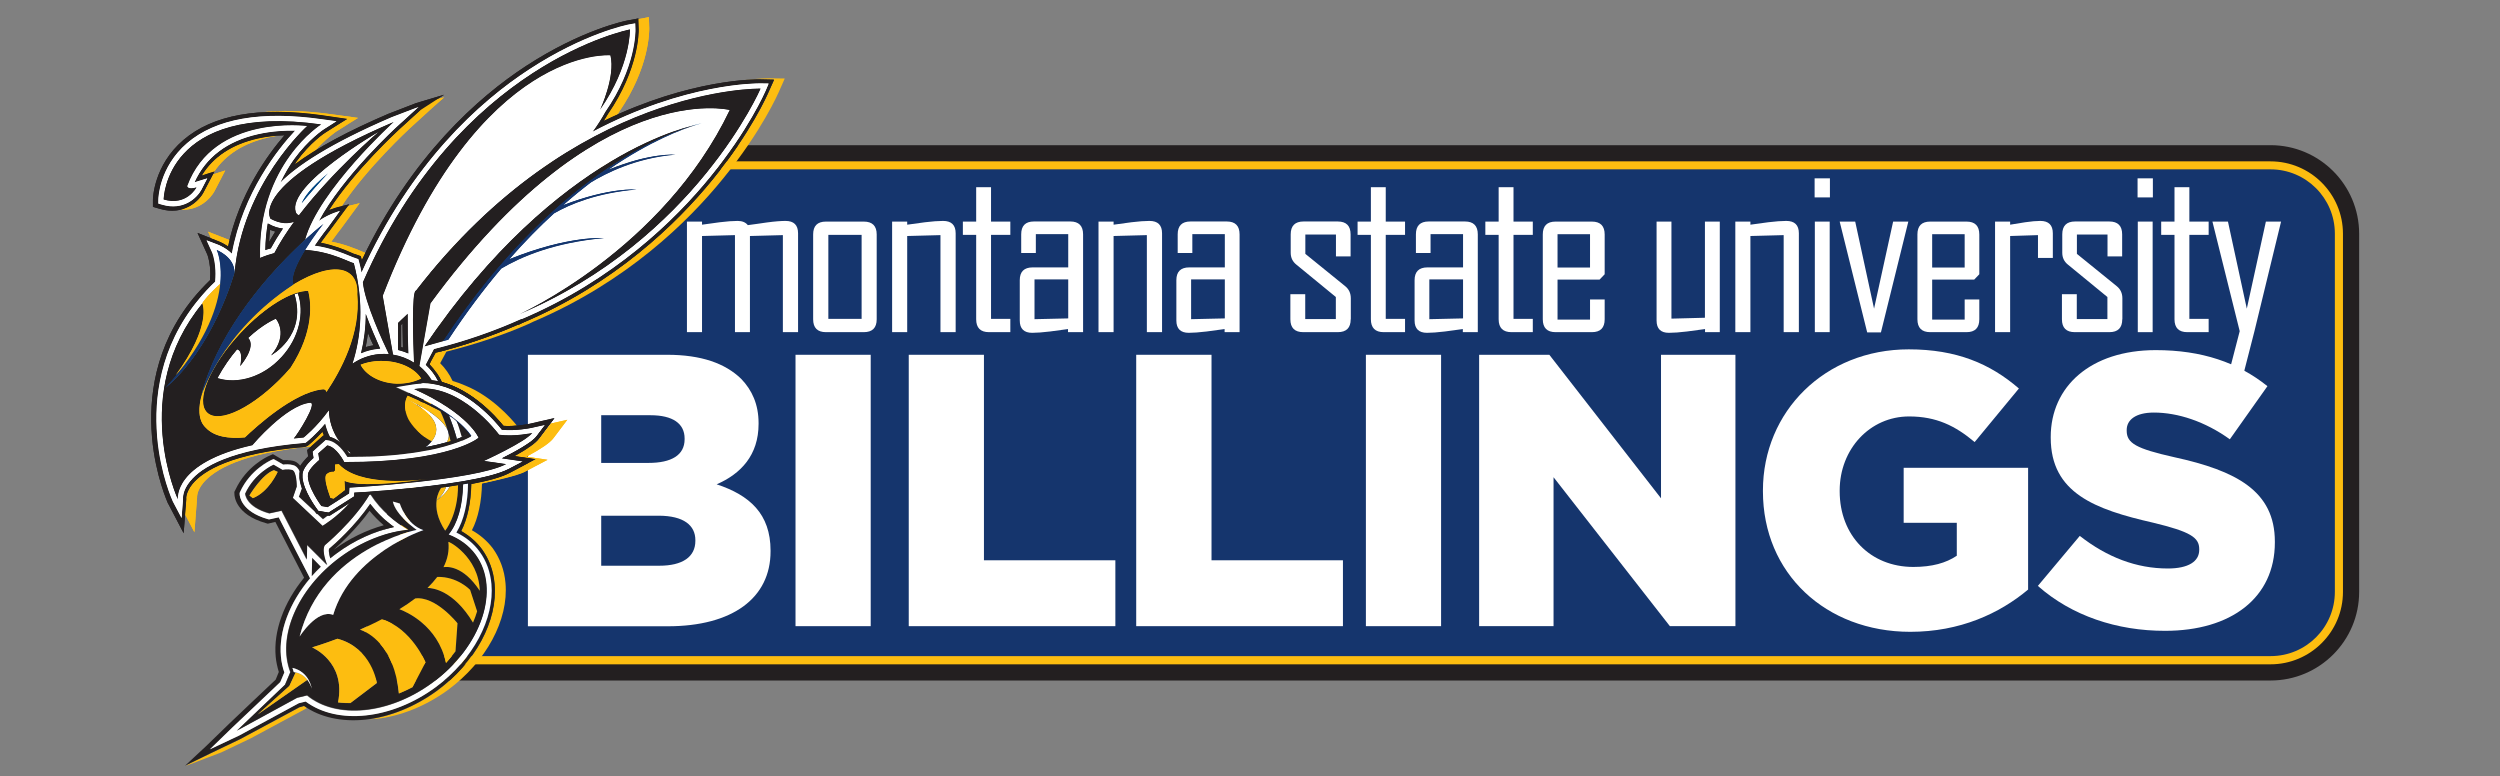 <?xml version="1.0" encoding="utf-8"?>
<!-- Generator: Adobe Illustrator 23.0.4, SVG Export Plug-In . SVG Version: 6.00 Build 0)  -->
<svg version="1.1" id="Layer_1" xmlns="http://www.w3.org/2000/svg" xmlns:xlink="http://www.w3.org/1999/xlink" x="0px" y="0px"
	 viewBox="0 0 225.42 70" style="enable-background:new 0 0 225.42 70;" xml:space="preserve">
<rect x="0" y="0" width="225.42" height="70" fill="#808080" stroke="none"/>
<style type="text/css">
	.st0{fill:#231F20;}
	.st1{fill:#FDBD10;}
	.st2{fill:#15356D;}
	.st3{fill:#FFFFFF;}
	.st4{fill-rule:evenodd;clip-rule:evenodd;fill:#231F20;}
	.st5{fill-rule:evenodd;clip-rule:evenodd;fill:#FFFFFF;}
	.st6{fill-rule:evenodd;clip-rule:evenodd;fill:#FDBD10;}
	.st7{fill-rule:evenodd;clip-rule:evenodd;fill:#004482;}
	.st8{clip-path:url(#SVGID_2_);fill:#FDBD10;}
	.st9{clip-path:url(#SVGID_2_);fill-rule:evenodd;clip-rule:evenodd;fill:#231F20;}
	.st10{clip-path:url(#SVGID_2_);fill-rule:evenodd;clip-rule:evenodd;fill:#FFFFFF;}
	.st11{clip-path:url(#SVGID_2_);fill:#FFFFFF;}
	.st12{clip-path:url(#SVGID_2_);fill-rule:evenodd;clip-rule:evenodd;fill:#FDBD10;}
	.st13{clip-path:url(#SVGID_2_);fill-rule:evenodd;clip-rule:evenodd;fill:#15356D;}
	.st14{clip-path:url(#SVGID_2_);fill-rule:evenodd;clip-rule:evenodd;fill:#004482;}
</style>
<g>
	<path class="st0" d="M34.8,61.36c-1.21,0-2.19-0.98-2.19-2.19l7.85-43.89c0-1.21,0.98-2.19,2.19-2.19h162.08
		c4.41,0,7.99,3.58,7.99,7.99v32.29c0,4.41-3.58,7.99-7.99,7.99H34.8z"/>
	<path class="st1" d="M34.8,59.9c-0.4,0-0.73-0.33-0.73-0.73l7.85-43.89c0-0.4,0.33-0.73,0.73-0.73h162.08
		c3.6,0,6.53,2.93,6.53,6.53v32.29c0,3.6-2.93,6.53-6.53,6.53H34.8z"/>
	<path class="st2" d="M204.74,59.16H34.8l7.85-43.89h162.08c3.2,0,5.8,2.6,5.8,5.8v32.29C210.53,56.57,207.94,59.16,204.74,59.16z"
		/>
	<g>
		<path class="st3" d="M71.95,29.95h-1.36V21.2l-2.97,0.08v8.67h-1.35V21.2l-2.97,0.08v8.67h-1.36v-9.97h1.36v0.28
			c0.53-0.07,1.07-0.14,1.6-0.22c0.65-0.08,1.18-0.12,1.61-0.12c0.42,0,0.72,0.13,0.92,0.38c0.57-0.08,1.14-0.15,1.71-0.24
			c0.74-0.1,1.31-0.14,1.69-0.14c0.75,0,1.13,0.37,1.13,1.12V29.95z"/>
		<path class="st3" d="M79.05,28.79c0,0.77-0.39,1.16-1.16,1.16h-3.42c-0.76,0-1.15-0.39-1.15-1.16v-7.65
			c0-0.77,0.38-1.16,1.15-1.16h3.42c0.77,0,1.16,0.39,1.16,1.16V28.79z M77.69,28.75v-7.57h-3v7.57H77.69z"/>
		<path class="st3" d="M86.16,29.95H84.8V21.2l-3,0.08v8.67h-1.36v-9.97h1.36v0.28c0.53-0.07,1.07-0.14,1.61-0.22
			c0.66-0.08,1.2-0.12,1.62-0.12c0.76,0,1.14,0.37,1.14,1.12V29.95z"/>
		<path class="st3" d="M91.11,29.95h-1.94c-0.76,0-1.15-0.39-1.15-1.16v-7.61h-1.2v-1.2h1.2v-3.1h1.34v3.1h1.74v1.2h-1.74v7.57h1.74
			V29.95z"/>
		<path class="st3" d="M97.65,29.95H96.3v-0.28c-0.54,0.08-1.08,0.15-1.62,0.22c-0.67,0.08-1.21,0.12-1.61,0.12
			c-0.74,0-1.12-0.37-1.12-1.11v-3.64c0-0.76,0.39-1.15,1.16-1.15h3.21v-3H93.4v1.7h-1.32v-1.68c0-0.77,0.38-1.16,1.15-1.16h3.28
			c0.76,0,1.15,0.39,1.15,1.16V29.95z M96.32,28.71v-3.52h-3.04v3.59L96.32,28.71z"/>
		<path class="st3" d="M104.77,29.95h-1.36V21.2l-3,0.08v8.67h-1.36v-9.97h1.36v0.28c0.53-0.07,1.07-0.14,1.61-0.22
			c0.66-0.08,1.2-0.12,1.62-0.12c0.76,0,1.14,0.37,1.14,1.12V29.95z"/>
		<path class="st3" d="M111.76,29.95h-1.34v-0.28c-0.54,0.08-1.08,0.15-1.62,0.22c-0.67,0.08-1.21,0.12-1.61,0.12
			c-0.74,0-1.12-0.37-1.12-1.11v-3.64c0-0.76,0.39-1.15,1.16-1.15h3.21v-3h-2.93v1.7h-1.32v-1.68c0-0.77,0.38-1.16,1.15-1.16h3.28
			c0.76,0,1.15,0.39,1.15,1.16V29.95z M110.44,28.71v-3.52h-3.04v3.59L110.44,28.71z"/>
		<path class="st3" d="M121.79,28.79c0,0.77-0.39,1.16-1.16,1.16h-3.12c-0.77,0-1.16-0.39-1.16-1.16v-2.26h1.34v2.24h2.76v-1.99
			l-3.56-2.92c-0.34-0.27-0.51-0.63-0.51-1.07v-1.66c0-0.77,0.39-1.16,1.16-1.16h3.08c0.77,0,1.16,0.39,1.16,1.16v1.99h-1.32v-1.97
			h-2.76v1.74l3.6,2.92c0.33,0.27,0.5,0.63,0.5,1.09V28.79z"/>
		<path class="st3" d="M126.7,29.95h-1.94c-0.76,0-1.15-0.39-1.15-1.16v-7.61h-1.2v-1.2h1.2v-3.1h1.34v3.1h1.74v1.2h-1.74v7.57h1.74
			V29.95z"/>
		<path class="st3" d="M133.24,29.95h-1.34v-0.28c-0.54,0.08-1.08,0.15-1.62,0.22c-0.67,0.08-1.21,0.12-1.61,0.12
			c-0.74,0-1.12-0.37-1.12-1.11v-3.64c0-0.76,0.39-1.15,1.16-1.15h3.21v-3h-2.93v1.7h-1.32v-1.68c0-0.77,0.38-1.16,1.15-1.16h3.28
			c0.76,0,1.15,0.39,1.15,1.16V29.95z M131.92,28.71v-3.52h-3.04v3.59L131.92,28.71z"/>
		<path class="st3" d="M138.22,29.95h-1.94c-0.76,0-1.15-0.39-1.15-1.16v-7.61h-1.2v-1.2h1.2v-3.1h1.34v3.1h1.74v1.2h-1.74v7.57
			h1.74V29.95z"/>
		<path class="st3" d="M144.69,28.79c0,0.77-0.38,1.16-1.15,1.16h-3.28c-0.76,0-1.15-0.39-1.15-1.16v-7.65
			c0-0.77,0.38-1.16,1.15-1.16h3.28c0.76,0,1.15,0.39,1.15,1.16v3.59l-0.46,0.48h-3.79v3.61h2.93v-1.82h1.32V28.79z M143.37,24.12
			v-3h-2.93v3H143.37z"/>
		<path class="st3" d="M155.08,29.95h-1.34v-0.28c-0.55,0.08-1.09,0.15-1.63,0.22c-0.66,0.08-1.2,0.12-1.63,0.12
			c-0.74,0-1.11-0.37-1.11-1.11v-8.92h1.34v8.75l3.02-0.08v-8.67h1.34V29.95z"/>
		<path class="st3" d="M162.19,29.95h-1.36V21.2l-3,0.08v8.67h-1.36v-9.97h1.36v0.28c0.53-0.07,1.07-0.14,1.61-0.22
			c0.66-0.08,1.2-0.12,1.62-0.12c0.76,0,1.14,0.37,1.14,1.12V29.95z"/>
		<path class="st3" d="M165,17.8h-1.38v-1.72H165V17.8z M164.98,29.95h-1.34v-9.97h1.34V29.95z"/>
		<path class="st3" d="M172.07,19.98l-2.47,9.99h-1.24l-2.48-9.99h1.4l1.7,7.85l1.72-7.85H172.07z"/>
		<path class="st3" d="M178.47,28.79c0,0.77-0.38,1.16-1.15,1.16h-3.28c-0.76,0-1.15-0.39-1.15-1.16v-7.65
			c0-0.77,0.38-1.16,1.15-1.16h3.28c0.76,0,1.15,0.39,1.15,1.16v3.59l-0.46,0.48h-3.79v3.61h2.93v-1.82h1.32V28.79z M177.15,24.12
			v-3h-2.93v3H177.15z"/>
		<path class="st3" d="M185.1,23.26h-1.34V21.2l-2.51,0.08v8.67h-1.36v-9.97h1.36v0.28c0.45-0.07,0.9-0.14,1.36-0.22
			c0.55-0.08,1-0.12,1.36-0.12c0.75,0,1.13,0.37,1.13,1.12V23.26z"/>
		<path class="st3" d="M191.36,28.79c0,0.77-0.39,1.16-1.16,1.16h-3.12c-0.77,0-1.16-0.39-1.16-1.16v-2.26h1.34v2.24h2.76v-1.99
			l-3.56-2.92c-0.34-0.27-0.51-0.63-0.51-1.07v-1.66c0-0.77,0.39-1.16,1.16-1.16h3.08c0.77,0,1.16,0.39,1.16,1.16v1.99h-1.32v-1.97
			h-2.76v1.74l3.6,2.92c0.33,0.27,0.5,0.63,0.5,1.09V28.79z"/>
		<path class="st3" d="M194.12,17.8h-1.38v-1.72h1.38V17.8z M194.1,29.95h-1.34v-9.97h1.34V29.95z"/>
		<path class="st3" d="M199.16,29.95h-1.94c-0.76,0-1.15-0.39-1.15-1.16v-7.61h-1.2v-1.2h1.2v-3.1h1.34v3.1h1.74v1.2h-1.74v7.57
			h1.74V29.95z"/>
		<path class="st3" d="M205.68,19.98l-2.4,9.88l-0.99,3.86h-1.34l1-3.86l-2.46-9.88h1.4l1.7,7.85l1.72-7.85H205.68z"/>
		<path class="st3" d="M47.6,31.99h12.55c3.08,0,5.24,0.77,6.68,2.17c0.98,1.01,1.57,2.31,1.57,3.99v0.07
			c0,2.83-1.61,4.51-3.78,5.45c2.97,0.98,4.86,2.66,4.86,5.98v0.07c0,4.2-3.43,6.75-9.27,6.75H47.6V31.99z M61.73,39.54
			c0-1.36-1.08-2.1-3.08-2.1h-4.44v4.3h4.27c2.06,0,3.25-0.7,3.25-2.13V39.54z M59.38,46.5h-5.17v4.51h5.24
			c2.1,0,3.25-0.8,3.25-2.24V48.7C62.7,47.38,61.66,46.5,59.38,46.5z"/>
		<path class="st3" d="M71.73,31.99h6.78v24.47h-6.78V31.99z"/>
		<path class="st3" d="M81.94,31.99h6.78v18.53h11.85v5.94H81.94V31.99z"/>
		<path class="st3" d="M102.46,31.99h6.78v18.53h11.85v5.94h-18.64V31.99z"/>
		<path class="st3" d="M123.16,31.99h6.78v24.47h-6.78V31.99z"/>
		<path class="st3" d="M133.37,31.99h6.33l10.07,12.94V31.99h6.71v24.47h-5.91l-10.49-13.43v13.43h-6.71V31.99z"/>
		<path class="st3" d="M158.96,44.3v-0.07c0-7.13,5.59-12.73,13.15-12.73c4.3,0,7.34,1.29,9.93,3.53l-3.99,4.83
			c-1.75-1.47-3.46-2.31-5.91-2.31c-3.53,0-6.26,2.94-6.26,6.68v0.07c0,3.99,2.76,6.82,6.64,6.82c1.68,0,2.94-0.35,3.92-1.01v-2.97
			h-4.79v-4.96h11.22v10.98c-2.59,2.17-6.15,3.81-10.63,3.81C164.62,56.96,158.96,51.71,158.96,44.3z"/>
		<path class="st3" d="M183.75,52.83l3.78-4.51c2.45,1.92,5.1,2.94,7.94,2.94c1.85,0,2.83-0.63,2.83-1.68v-0.07
			c0-1.05-0.8-1.57-4.16-2.38c-5.21-1.19-9.23-2.66-9.23-7.66V39.4c0-4.55,3.6-7.83,9.47-7.83c4.16,0,7.41,1.12,10.07,3.25
			l-3.39,4.79c-2.24-1.61-4.69-2.41-6.85-2.41c-1.64,0-2.45,0.66-2.45,1.57v0.07c0,1.12,0.84,1.61,4.27,2.38
			c5.59,1.22,9.09,3.04,9.09,7.62v0.07c0,5-3.95,7.97-9.89,7.97C190.88,56.89,186.79,55.52,183.75,52.83z"/>
	</g>
	<g>
		<g>
			<path class="st1" d="M20.7,21.65l-1.94-0.76l0.27,0.59l0.75,0.3c0.06,0.01,0.4,0.16,0.79,0.43
				C20.61,22.02,20.66,21.84,20.7,21.65z"/>
			<path class="st1" d="M17.53,47.99l0.24-3.11v-0.03c0-0.03-0.04-0.57,0.56-1.31c0.99-1.18,3.48-2.69,9.73-3.28l0.01-0.01
				l1.11-0.99l0.04,0.01c-0.04-0.1-0.09-0.22-0.13-0.32c-0.72,0.78-1.25,1.19-1.28,1.22l-0.2,0.11l-0.24,0.04
				c-6.46,0.56-9.01,2.13-9.99,3.32c-0.6,0.74-0.57,1.28-0.57,1.3l0.01,0.04L16.7,46.4L17.53,47.99z"/>
			<path class="st1" d="M57.59,2.67c0,0.13,0.06,3.5-2.78,7.62c-0.12,0.21-0.24,0.41-0.37,0.6c0.43-0.21,0.85-0.4,1.26-0.59
				c0.02-0.04,0.04-0.08,0.06-0.12c2.86-4.12,2.78-7.48,2.78-7.62l-0.03-1.02l-0.43,0.09l-0.53,0.1L57.59,2.67z"/>
			<path class="st1" d="M16.31,18.91c1.64,0.08,2.68-1.01,3.04-1.69l0.96-1.85c0,0-0.84,0.27-1.09,0.35l-0.84,1.61
				C18.11,17.86,17.4,18.64,16.31,18.91z"/>
			<path class="st1" d="M29.76,20.76c0,0-0.38,0.47-0.84,1.12c1.21,0.25,2.15,0.63,2.68,0.87c0.1,0.04,0.31,0.13,0.35,0.15v-0.01
				l0.04,0.01l0.53,0.19c0,0,0.09,0.28,0.1,0.35c0.1-0.22,0.21-0.43,0.32-0.65h-0.02c-0.06-0.01-0.25-0.1-0.37-0.15
				c-0.53-0.22-1.47-0.62-2.68-0.85c0.47-0.66,0.84-1.13,0.84-1.13l0.01-0.01l1.71-2.33l-1.02,0.25c0,0-0.03,0.01-0.06,0.02
				l-1.6,2.16V20.76z"/>
			<path class="st1" d="M18.2,15.83c0.09-0.04,0.97-0.31,1.12-0.36c1.04-1.55,2.69-2.58,4.9-3.08c0.31-0.07,0.62-0.12,0.92-0.17
				c-0.57,0.04-1.22,0.12-1.88,0.27C20.93,13.02,19.23,14.14,18.2,15.83z"/>
			<path class="st1" d="M48.6,39.58c-0.29,0.4-1.04,0.91-2.19,1.55c0.35,0.06,1.9,0.28,1.9,0.28l-2.34,1.24
				c-0.71,0.37-1.85,0.71-3.47,1c-0.03,1.66-0.34,3.13-0.91,4.24c0.75,0.43,1.38,0.97,1.88,1.65c0.65,0.9,1.03,1.94,1.13,3.11
				c0.31,3.33-1.74,7.11-5.2,9.65c-1.87,1.37-4.02,2.27-6.1,2.56c0.21-0.01,0.42-0.02,0.63-0.04c2.19-0.24,4.47-1.16,6.45-2.6
				c3.46-2.55,5.5-6.33,5.2-9.65c-0.1-1.16-0.49-2.21-1.13-3.11c-0.5-0.66-1.13-1.22-1.9-1.65c0.57-1.07,0.88-2.62,0.91-4.21
				c1.2-0.26,3.19-0.71,3.83-1.04l2.09-1.1c0,0-1.4-0.21-1.9-0.28c1.28-0.68,2.1-1.24,2.41-1.65l1.27-1.68l-1.49,0.34L48.6,39.58z"
				/>
			<path class="st1" d="M37.91,9.93L36,11.67c-0.04,0.04-4.02,3.68-6.33,7.27c0.46-0.18,0.78-0.26,0.79-0.26l0.34-0.08
				c2.32-3.51,6.11-6.98,6.15-7.03l1.91-1.74l1.19-1.06l-1.59,0.44l-0.82,0.31L37.91,9.93z"/>
			<path class="st1" d="M69.48,7.06c-0.1,0-0.95-0.01-2.37,0.16c0.85-0.07,1.34-0.06,1.42-0.06l1.28,0.03l-0.52,1.16
				c-0.06,0.15-1.55,3.56-5.03,7.84c-3.21,3.94-8.77,9.37-17.13,12.92l-0.38,0.18v-0.03c-2.38,1.04-4.89,1.9-7.45,2.55
				c-0.06,0.09-0.4,0.74-0.56,1.03c0.46,0.47,0.84,1.02,1.12,1.62c2.74,0.77,4.8,3.06,5.52,3.94c0.42,0.03,0.86,0.02,1.23-0.02
				c-0.62-0.77-2.36-2.69-4.67-3.62c-0.36-0.16-0.74-0.3-1.13-0.41c-0.28-0.6-0.65-1.13-1.12-1.6c0.16-0.29,0.52-0.96,0.56-1.04
				c2.56-0.65,5.08-1.47,7.46-2.52l0.37-0.18c8.36-3.55,13.94-8.98,17.13-12.92c3.49-4.28,4.97-7.7,5.03-7.83l0.52-1.18L69.48,7.06z
				"/>
			<path class="st1" d="M27.42,63.66c-0.13,0.04-0.37,0.1-0.41,0.12c-0.09,0.04-5.36,2.88-5.36,2.88L19,67.93l-2.01,0.98l-0.21,0.14
				l3.18-1.21l2.66-1.27c0,0,3.97-2.14,5.07-2.73C27.59,63.78,27.5,63.72,27.42,63.66z"/>
			<path class="st1" d="M28.99,10.39l2.33,0.34l-0.87,0.54l-1.12,0.71c-0.01,0-1.35,0.87-2.63,2.65c-0.03,0.06-0.07,0.12-0.1,0.18
				c0.54-0.4,1.15-0.81,1.82-1.22c1-1.14,1.86-1.69,1.87-1.71l1.12-0.71l0.87-0.54l-2.33-0.32c-2.48-0.35-4.69-0.4-6.6-0.15
				C25.03,10.02,26.91,10.1,28.99,10.39z"/>
		</g>
		<path class="st4" d="M68.52,7.16c-0.26-0.01-6.21-0.09-14.08,3.74c0.13-0.19,0.25-0.4,0.37-0.6c2.84-4.12,2.78-7.49,2.78-7.62
			l-0.03-1.02l-0.44,0.09l-0.56,0.1c-0.16,0.03-4.08,0.81-9.11,4.09c-4.31,2.81-10.32,8.11-14.82,17.5c-0.01-0.07-0.1-0.35-0.1-0.35
			l-0.53-0.19l-0.04-0.01v0.01c-0.04-0.01-0.25-0.1-0.35-0.15c-0.53-0.24-1.47-0.62-2.68-0.87c0.46-0.65,0.84-1.12,0.84-1.12v-0.01
			l1.72-2.33l-1.02,0.25c-0.01,0-0.34,0.09-0.79,0.26c2.31-3.59,6.28-7.23,6.33-7.27l1.91-1.74l2.13-1.38L37.51,9.3l-2.43,0.94
			h-0.01c-3.68,1.57-6.52,3.11-8.48,4.56c0.03-0.06,0.07-0.12,0.1-0.18c1.28-1.78,2.62-2.65,2.63-2.65l1.12-0.71l0.87-0.54
			l-2.33-0.34c-5.61-0.78-9.8-0.03-12.45,2.25c-2.66,2.28-2.74,5.24-2.74,5.37v0.65l0.62,0.18c2.16,0.65,3.55-0.71,3.96-1.52
			l0.97-1.85c0,0-1.04,0.32-1.15,0.37c1.03-1.69,2.72-2.81,5.06-3.34c0.87-0.19,1.71-0.28,2.4-0.29c-1.53,1.77-4.09,5.31-5.09,10.01
			c-0.4-0.26-0.74-0.41-0.79-0.43L17.81,21l0.88,1.94c0,0,0.18,0.43,0.25,1.19c0.03,0.35,0.03,0.74,0,1.13
			c-0.52,0.5-1,1.02-1.46,1.57c-3.62,4.4-4.05,9.21-3.78,12.48l0.01,0.16c0.31,3.43,1.4,5.83,1.44,5.93h0.01l1.4,2.68l0.24-3.11
			l-0.01-0.04c0-0.01-0.03-0.56,0.57-1.3c0.99-1.19,3.53-2.76,9.99-3.32l0.24-0.04l0.2-0.11c0.03-0.03,0.56-0.44,1.28-1.22
			c0.04,0.1,0.09,0.22,0.13,0.32l-0.04-0.01l-1.47,1.32c0,0,0.06,0.41,0.09,0.57c-0.31,0.31-0.54,0.59-0.71,0.85
			c-0.21-0.26-0.44-0.4-0.66-0.44c-0.32-0.07-0.63-0.07-0.87-0.06c-0.16-0.09-0.93-0.54-0.93-0.54l-0.4,0.18
			c-0.09,0.04-2,0.9-2.99,3.05l-0.09,0.18l0.01,0.21c0,0.18,0.12,1.82,2.8,2.59l0.21,0.06c0,0,0.43-0.1,0.68-0.16
			c0.22,0.44,2.4,4.67,2.59,5.03c-1.84,2.25-2.77,4.83-2.56,7.12c0.04,0.47,0.15,0.94,0.28,1.38c-0.06,0.16-0.24,0.57-0.28,0.69
			c-0.12,0.1-4.21,3.99-4.21,3.99l-2.09,2.03l-1.87,1.74l2.3-1.12l2.65-1.27c0,0,5.27-2.84,5.36-2.88c0.04-0.01,0.28-0.07,0.41-0.12
			c1.44,1.03,3.4,1.46,5.53,1.24c2.19-0.24,4.47-1.16,6.45-2.6c3.46-2.55,5.5-6.33,5.2-9.65c-0.1-1.16-0.49-2.21-1.13-3.11
			c-0.5-0.68-1.13-1.22-1.88-1.65c0.57-1.1,0.88-2.58,0.91-4.24c1.62-0.29,2.77-0.63,3.47-1l2.34-1.24c0,0-1.55-0.22-1.9-0.28
			c1.15-0.63,1.9-1.15,2.19-1.55l1.41-1.88l-2.3,0.53c-0.01,0-1.21,0.26-2.34,0.18c-0.72-0.88-2.78-3.18-5.52-3.94
			c-0.28-0.6-0.66-1.15-1.12-1.62c0.16-0.29,0.5-0.94,0.56-1.03c2.56-0.65,5.06-1.5,7.45-2.55v0.03l0.38-0.18
			c8.36-3.55,13.92-8.98,17.13-12.92c3.49-4.28,4.97-7.7,5.03-7.84l0.52-1.16L68.52,7.16z M69.04,8.19
			c-0.07,0.15-1.53,3.52-4.99,7.76c-3.18,3.9-8.71,9.3-17,12.82h-0.01v0.01l-0.01-0.03c-2.52,1.13-5.17,2.05-7.9,2.72
			c-0.13,0.25-0.6,1.13-0.75,1.43c0.56,0.52,1,1.15,1.3,1.85c2.88,0.74,5.05,3.3,5.59,3.99c1.25,0.13,2.62-0.16,2.63-0.16l1.28-0.29
			l-0.79,1.06c-0.43,0.56-1.91,1.38-3.09,1.97c0.15,0.01,1.9,0.28,1.9,0.28l-1.31,0.69c-0.72,0.38-1.94,0.72-3.68,1.03
			c0.03,1.88-0.34,3.55-1.04,4.69c0.85,0.41,1.56,0.99,2.09,1.72c0.63,0.85,0.97,1.85,1.07,2.91c0.28,3.09-1.6,6.78-5.05,9.32
			c-3.97,2.91-8.83,3.41-11.7,1.28c-0.22,0.06-0.54,0.13-0.62,0.15c-0.1,0.06-5.37,2.91-5.37,2.91l-2.65,1.25L21,65.55
			c0,0,4.14-3.91,4.27-4.06c0.06-0.13,0.28-0.65,0.37-0.87c-0.16-0.46-0.26-0.94-0.31-1.44c-0.21-2.28,0.78-4.86,2.63-7.05
			c-0.21-0.38-2.53-4.93-2.83-5.5c-0.34,0.07-0.87,0.19-0.87,0.19l-0.12-0.03c-2.41-0.69-2.53-2.08-2.53-2.24v-0.12l0.04-0.1
			c0.93-2.02,2.72-2.81,2.8-2.86l0.22-0.09c0,0,0.68,0.38,0.87,0.5c0.21-0.03,0.53-0.04,0.87,0.04c0.54,0.13,0.74,0.79,0.78,1.41
			c0.01,0.21,0.03,0.4,0.03,0.56v0.09c0,0-0.18,0.49-0.28,0.79c0.34,0.31,1.77,1.65,2.18,2.03c0.31-0.22,0.84-0.6,1.4-1.13
			c-0.34,0.22-0.88,0.56-0.88,0.56l-0.93-0.16l-0.12-0.15c-0.13-0.18-1.19-1.65-1.31-2.83c-0.01-0.13,0-0.25,0-0.37
			c0.04-0.52,0.6-1.1,0.99-1.46c-0.03-0.15-0.09-0.56-0.09-0.56l1.18-1.07l0.24,0.04c0.15,0.03,0.29,0.07,0.43,0.13
			c-0.32-0.49-0.56-1.04-0.69-1.63c-0.91,1.07-1.63,1.63-1.66,1.66l-0.12,0.09l-0.15,0.01c-6.59,0.57-9.2,2.18-10.24,3.44
			c-0.72,0.87-0.65,1.55-0.65,1.57l-0.13,1.77l-0.79-1.5c-0.04-0.1-1.12-2.44-1.41-5.81c0-0.04-0.01-0.1-0.01-0.16
			c-0.26-3.19,0.18-7.9,3.71-12.2c0.49-0.6,1-1.15,1.53-1.65c0.04-0.52,0.04-0.96,0-1.32c-0.07-0.85-0.28-1.32-0.28-1.32l-0.5-1.09
			l1.12,0.43c0.04,0.03,0.65,0.26,1.16,0.78c1-5.52,4.21-9.49,5.71-11.1c-0.82-0.01-2.05,0.03-3.34,0.32
			c-2.81,0.63-4.72,2.09-5.74,4.34l0.03-0.01l1.13-0.35l-0.54,1.04c-0.38,0.71-1.6,1.91-3.53,1.34l-0.35-0.1L14.28,18
			c0-0.12,0.06-2.91,2.59-5.09c2.58-2.21,6.67-2.93,12.16-2.15l1.31,0.18l-1.12,0.71c-0.01,0.01-1.4,0.9-2.74,2.75
			c-0.4,0.56-0.81,1.25-1.21,2.08c1.52-1.53,4.46-3.5,10.04-5.9l2.42-0.92l-1.91,1.73c-0.06,0.04-4.99,4.58-7.08,8.55
			c0.07-0.06,0.09-0.07,0.13-0.1c0.88-0.59,1.77-0.81,1.77-0.81l-1.09,1.5c-0.01,0-0.57,0.72-1.19,1.63
			c1.43,0.19,2.53,0.66,3.18,0.93c0.16,0.07,0.35,0.15,0.41,0.16c0.1,0.04,0.35,0.12,0.35,0.12l0.07,0.25
			c0.09,0.32,0.16,0.65,0.22,0.97c4.49-9.9,10.68-15.44,15.14-18.34c4.96-3.24,8.82-4,8.98-4.03l0.56-0.1l0.01,0.56
			c0,0.15,0.06,3.4-2.72,7.42c-0.34,0.62-0.72,1.21-1.15,1.8C61.81,7.44,68.3,7.52,68.6,7.52l0.72,0.01L69.04,8.19z"/>
		<g>
			<path class="st5" d="M30.08,49.58l-0.01,0.01C30.07,49.59,30.08,49.58,30.08,49.58C30.09,49.57,30.08,49.58,30.08,49.58z"/>
			<path class="st5" d="M21.38,31.51c-0.59,0.69-1.2,1.55-1.77,2.59c1.84,0.57,4.15-0.12,5.78-1.91c1.57-1.72,2.08-3.99,1.46-5.74
				l-0.29,0.09c1.13,3.77-2.13,5.52-2.13,5.52c1.65-1.94,0.44-3.31,0.44-3.31s-1.11,0.43-2.49,1.73c0.79,0.81-0.73,2.56-0.73,2.56
				S21.99,31.65,21.38,31.51z"/>
			<path class="st5" d="M27.39,19.38c-0.19,0.06-0.32,0.06-0.43,0.03c-0.15,0.2-0.3,0.39-0.44,0.59
				C27.09,19.78,27.39,19.38,27.39,19.38z"/>
			<path class="st5" d="M26.96,19.4c-0.24-0.07-0.29-0.29-0.29-0.29c-0.82-2.44,7.49-7.24,7.49-7.24S30.06,15.36,26.96,19.4z
				 M27.2,18.33L27.2,18.33c0.78-0.96,1.59-1.87,2.38-2.71C28.01,16.94,27.4,17.8,27.2,18.33L27.2,18.33z"/>
		</g>
		<g>
			<path class="st5" d="M40.22,43.91c-0.13,0.41-0.4,0.82-0.87,1.21c0,0,0.76-0.42,1.22-1.26C40.45,43.88,40.34,43.89,40.22,43.91z"
				/>
		</g>
		<path class="st5" d="M38.37,40.32c0.75-0.14,1.38-0.29,1.91-0.44c1.19-1.81-3.67-3.92-3.67-3.92
			C40.19,37.79,39.64,39.31,38.37,40.32z"/>
		<g>
			<path class="st3" d="M68.6,7.52c-0.29,0-6.78-0.07-15.17,4.36c0.43-0.59,0.81-1.18,1.15-1.8c2.78-4.02,2.72-7.27,2.72-7.42
				L57.28,2.1l-0.56,0.1C56.56,2.23,52.7,3,47.74,6.24c-4.46,2.9-10.66,8.43-15.14,18.34c-0.06-0.32-0.13-0.65-0.22-0.97l-0.07-0.25
				c0,0-0.25-0.07-0.35-0.12c-0.06-0.01-0.25-0.09-0.41-0.16c-0.65-0.26-1.75-0.74-3.18-0.93c0.62-0.91,1.18-1.63,1.19-1.63
				l1.09-1.5c0,0-0.88,0.22-1.77,0.81c-0.04,0.03-0.06,0.04-0.13,0.1c2.09-3.97,7.02-8.51,7.08-8.55l1.91-1.74l-2.43,0.93
				c-5.58,2.4-8.52,4.37-10.04,5.9c0.4-0.82,0.81-1.52,1.21-2.08c1.34-1.85,2.72-2.74,2.74-2.75l1.12-0.71l-1.31-0.18
				c-5.49-0.78-9.58-0.06-12.16,2.15c-2.53,2.18-2.59,4.97-2.59,5.09l-0.01,0.37l0.35,0.1c1.93,0.57,3.15-0.63,3.53-1.34l0.54-1.04
				l-1.13,0.35l-0.03,0.01c1.02-2.25,2.93-3.71,5.74-4.34c1.3-0.29,2.52-0.34,3.34-0.32c-1.5,1.6-4.71,5.58-5.71,11.1
				c-0.52-0.52-1.12-0.75-1.16-0.78l-1.12-0.43l0.5,1.09c0,0,0.21,0.47,0.28,1.32c0.04,0.37,0.04,0.81,0,1.32
				c-0.53,0.5-1.04,1.04-1.53,1.65c-3.53,4.3-3.97,9.01-3.71,12.2c0,0.06,0.01,0.12,0.01,0.16c0.29,3.37,1.37,5.71,1.41,5.81
				l0.79,1.5l0.13-1.77c0-0.03-0.07-0.71,0.65-1.57c1.04-1.27,3.65-2.87,10.24-3.44l0.15-0.01l0.12-0.09
				c0.03-0.03,0.75-0.59,1.66-1.66c0.1,0.43,0.25,0.84,0.45,1.23c0.33,0.09,0.62,0.27,0.88,0.48c-0.54-0.72-0.9-1.59-0.99-2.55
				c-0.01-0.12-0.02-0.23-0.02-0.35c-1.18,1.63-2.28,2.46-2.28,2.46c-0.31,0.03-0.6,0.06-0.89,0.09c0.26-0.26,2.26-3.36,1.44-3.22
				c-2.16,0.25-5.15,3.8-5.15,3.8l-0.01,0.02c-7.19,1.62-6.73,4.88-6.73,4.88s-4.43-9.58,2.21-17.66c0,0,0,0,0,0
				c0-0.01,0-0.01,0-0.01s0.23-0.49,1.63-1.77c0.2-1.96-0.32-3.05-0.32-3.05s1.62,0.63,1.6,2.02c0.72-7.96,6.55-13.2,6.55-13.2
				s-8.43-1.12-10.83,5.42c0,0,0.03,0.37,0.84,0.12c0,0-0.9,1.71-2.96,1.09c0,0,0.1-8.76,14.2-6.77c0,0-5.73,3.58-5.51,12.04
				c0.44-0.18,0.87-0.33,1.29-0.44c0.49-0.94,1.11-1.89,1.78-2.82c-0.5,0.18-1.21,0.23-2.12-0.27c0,0-2.12-3.06,11.1-8.73
				c0,0-6.77,6.16-7.97,10.6c0,0,0,0,0,0c0.99-0.91,1.65-1.42,1.65-1.42s-0.88,1.1-1.65,2.35c2.43,0.14,4.12,1.2,4.39,1.18
				c0.95,3.64,0.66,6.68-0.12,9.08c0.69-0.48,1.52-0.8,2.42-0.87c0.29-0.03,0.58-0.03,0.86,0c-0.5-1.03-2.17-4.64-2.34-6.47
				c8.62-19.82,24.08-22.8,24.08-22.8s0.09,3.24-2.69,7.23c0,0,1.4-2.97,0.93-4.9c0,0-11.77-1-20.53,21.69l0.93,5.3
				c0.68,0.11,1.32,0.36,1.89,0.72c-0.07-1.61-0.23-6.52,0.18-6.49C51.85,7.63,68.58,7.99,68.58,7.99s-5.86,13.6-21.75,20.34
				c0,0,12.94-5.78,18.97-18.41c0,0-11.96-3.05-27.01,17.45l-1,5.65c0.44,0.35,0.81,0.78,1.11,1.27c0.2,0.02,0.4,0.06,0.59,0.1
				c-0.28-0.56-0.66-1.06-1.12-1.49c0.15-0.29,0.62-1.18,0.75-1.43c2.74-0.68,5.39-1.59,7.9-2.72l0.01,0.03v-0.01h0.01
				c8.29-3.52,13.82-8.92,17-12.82c3.46-4.24,4.92-7.61,4.99-7.76l0.28-0.66L68.6,7.52z M25.52,20.6c-0.43,0.62-0.79,1.22-1.1,1.8
				c-0.16,0.04-0.32,0.09-0.5,0.15c0.01-0.85,0.1-1.65,0.22-2.4c0.01,0.01,0.04,0.01,0.04,0.01C24.68,20.44,25.12,20.57,25.52,20.6z
				 M32.98,28.3c0.41,1.13,0.93,2.3,1.31,3.13c-0.04,0.01-0.09,0-0.13,0.01c-0.56,0.04-1.1,0.19-1.6,0.4
				C32.83,30.7,32.98,29.5,32.98,28.3z M35.89,31.56c0-0.25,0-2.1,0-2.44c0.12-0.13,0.43-0.41,0.87-0.82
				c-0.01,1.16,0.01,2.58,0.06,3.58C36.51,31.74,36.2,31.64,35.89,31.56z M40.43,30.62l-0.47,0.13c0,0,0,0,0,0l-1.68,0.47
				C50.33,13.45,62.8,11.25,62.8,11.25s-0.03,0.01-0.07,0.02c-1.16,0.35-4.07,1.41-7.86,4.02c3.81-1.55,6.03-1.35,6.03-1.35
				c-3.58,0.29-6.34,1.72-7.63,2.51c-0.8,0.61-1.63,1.29-2.49,2.04c4.18-1.62,6.62-1.41,6.62-1.41c-3.57,0.31-5.99,1.32-7.45,2.16
				c-1.3,1.2-2.65,2.56-4.02,4.12c5.39-2.17,8.54-1.9,8.54-1.9c-4.5,0.4-7.5,1.69-9.27,2.75C43.62,26.08,42.02,28.21,40.43,30.62z"
				/>
			<path class="st3" d="M43.24,49.74C42.71,49,42,48.43,41.15,48.02c0.67-1.09,1.04-2.65,1.05-4.42c-0.16,0.03-0.31,0.06-0.47,0.08
				c-0.03,1.93-0.48,3.55-1.31,4.54c0.99,0.38,1.83,0.98,2.44,1.82c2.28,3.12,0.54,8.3-3.89,11.54c-3.94,2.9-8.69,3.29-11.3,1.14
				l-0.9,0.22l-5.43,2.96l4.34-4.14l0.48-1.14c-1.21-3.14,0.6-7.5,4.51-10.37c1.96-1.44,4.13-2.26,6.13-2.46
				c-1.17-0.71-2.43-1.68-3.41-3.19c-0.03,0-0.05,0-0.08,0.01c-1.42,2.41-4.05,4.58-4.05,4.58c-0.32,0.54,0.22,1.78,0.22,1.78
				l-1.81-1.81l-0.03,1.31l-2.27-4.4l-1.1,0.24c-2.15-0.6-2.18-1.78-2.18-1.78c0.85-1.87,2.55-2.6,2.55-2.6l0.81,0.47
				c0,0,0.4-0.1,0.85,0c0.44,0.1,0.43,1.5,0.43,1.5l-0.35,1.02l2.68,2.52c0,0,1.29-0.76,2.46-2.08l-1.83,1.17l-0.14-0.02
				c-0.17,0.13-0.32,0.23-0.43,0.32c-0.11-0.1-0.29-0.27-0.51-0.47l-0.08-0.01l-0.13-0.19c-0.56-0.52-1.24-1.16-1.46-1.36
				c0.09-0.26,0.22-0.64,0.27-0.76c-0.11-0.3-0.19-0.62-0.22-0.92v-0.41c0.01-0.06,0.02-0.12,0.03-0.18
				c-0.12-0.29-0.31-0.52-0.61-0.59c-0.34-0.09-0.66-0.07-0.87-0.04c-0.19-0.12-0.87-0.5-0.87-0.5l-0.22,0.09
				c-0.07,0.04-1.87,0.84-2.8,2.86l-0.04,0.1v0.12c0,0.16,0.12,1.55,2.53,2.24l0.12,0.03c0,0,0.53-0.12,0.87-0.19
				c0.29,0.57,2.62,5.12,2.83,5.5c-1.85,2.19-2.84,4.77-2.63,7.05c0.04,0.5,0.15,0.99,0.31,1.44c-0.09,0.22-0.31,0.74-0.37,0.87
				C25.14,61.63,21,65.55,21,65.55l-2.08,2.02l2.65-1.25c0,0,5.27-2.86,5.37-2.91c0.07-0.01,0.4-0.09,0.62-0.15
				c2.87,2.13,7.73,1.63,11.7-1.28c3.44-2.53,5.33-6.23,5.05-9.32C44.21,51.59,43.87,50.59,43.24,49.74z M29.67,49.49
				c0.46-0.38,2.37-2.08,3.71-4.06c0.59,0.77,1.28,1.46,2.15,2.09c-1.78,0.38-3.56,1.19-5.14,2.35c-0.21,0.15-0.41,0.31-0.62,0.47
				c-0.06-0.22-0.1-0.43-0.12-0.59C29.64,49.64,29.65,49.55,29.67,49.49z"/>
			<path class="st3" d="M41.47,38.48c-0.04,0.03-0.03-0.06-0.38-0.62c-0.16-0.11-0.37-0.24-0.61-0.38c0.25,0.6,0.47,1.23,0.66,1.9
				c0.02,0.07,0.04,0.14,0.05,0.21c0.37-0.13,0.66-0.26,0.89-0.37C41.91,39.03,41.78,38.76,41.47,38.48z"/>
			<path class="st3" d="M29.36,39.64l-1.18,1.07c0.01,0.07,0.06,0.42,0.09,0.56c-0.38,0.35-0.94,0.94-0.99,1.46
				c0,0.11,0,0.23,0,0.35c0.12,1.18,1.18,2.63,1.31,2.81l0.12,0.16l0.91,0.15l2.31-1.46c0,0,0.01-0.31,0.01-0.34
				c0.1-0.01,0.21-0.01,0.33-0.02l0,0c0.05,0,0.11-0.01,0.16-0.01c0.01,0,0.02,0,0.02,0c0.05,0,0.1-0.01,0.15-0.01
				c0.01,0,0.03,0,0.04,0c0.05,0,0.1-0.01,0.15-0.01c0.01,0,0.03,0,0.04,0c0.13-0.01,0.27-0.02,0.42-0.03c0,0,0.01,0,0.01,0
				c0.07-0.01,0.14-0.01,0.21-0.02c0.01,0,0.02,0,0.03,0c0.07-0.01,0.15-0.01,0.22-0.02c0.01,0,0.01,0,0.02,0
				c0.16-0.01,0.34-0.03,0.51-0.04c0,0,0.01,0,0.01,0c0.08-0.01,0.17-0.01,0.26-0.02c0.01,0,0.01,0,0.02,0
				c0.37-0.03,0.77-0.06,1.18-0.1c0,0,0,0,0,0c1.86-0.17,4.06-0.42,6-0.74l0,0c1.75-0.3,3.28-0.67,4.14-1.11l1.28-0.67
				c-0.27-0.04-1.72-0.26-1.85-0.27c0,0,0.01,0,0.01-0.01c-0.02,0-0.04-0.01-0.06-0.01c1.18-0.59,2.69-1.41,3.12-1.99l0.77-1.02
				l-1.24,0.29c-0.01,0-1.38,0.29-2.63,0.16c0,0-0.01-0.01-0.01-0.01c0,0,0,0,0,0c-0.09-0.12-0.23-0.29-0.42-0.5
				c-0.89-1.02-2.78-2.87-5.16-3.47c0-0.01-0.01-0.02-0.01-0.02c-0.19-0.05-0.38-0.09-0.57-0.12v0c-0.07-0.01-0.14-0.02-0.21-0.03
				c-0.02,0-0.04,0-0.05-0.01c-0.05-0.01-0.1-0.01-0.15-0.02c-0.02,0-0.04,0-0.07-0.01c-0.05,0-0.1-0.01-0.15-0.01
				c-0.02,0-0.04,0-0.06,0c-0.07,0-0.14-0.01-0.21-0.01c0,0,0,0,0,0c-0.07,0-0.14,0-0.21,0c-0.02,0-0.04,0-0.06,0
				c-0.05,0-0.1,0-0.15,0.01c-0.02,0-0.05,0-0.07,0.01c-0.05,0-0.1,0.01-0.15,0.01c-0.02,0-0.04,0-0.07,0.01
				c-0.07,0.01-0.14,0.02-0.21,0.03l-1.57,0.25l1.44,0.66c0.1,0.05,0.2,0.09,0.3,0.14c0.03,0.01,0.06,0.03,0.09,0.04
				c0.07,0.03,0.13,0.06,0.2,0.09c0.03,0.02,0.07,0.03,0.1,0.05c0.06,0.03,0.13,0.06,0.19,0.09c0.03,0.01,0.06,0.03,0.09,0.04
				c0.08,0.04,0.16,0.08,0.24,0.12c0.02,0.01,0.05,0.02,0.07,0.04c0.07,0.03,0.13,0.07,0.2,0.1c0.04,0.02,0.07,0.04,0.1,0.06
				c0.05,0.02,0.09,0.05,0.14,0.07c0.04,0.02,0.07,0.04,0.11,0.06c0.04,0.02,0.08,0.05,0.12,0.07c0.04,0.02,0.08,0.04,0.11,0.06
				c0.04,0.02,0.07,0.04,0.11,0.06c0.07,0.04,0.15,0.09,0.22,0.13c0.03,0.02,0.05,0.03,0.08,0.05c0.04,0.03,0.09,0.05,0.13,0.08
				c0.02,0.01,0.05,0.03,0.07,0.04c0.04,0.03,0.09,0.06,0.13,0.08c0.02,0.01,0.03,0.02,0.05,0.03c0.16,0.1,0.31,0.2,0.45,0.3
				c0,0,0,0,0,0l0,0c1.21,0.85,1.82,1.57,2.09,1.97c-0.27,0.15-0.72,0.37-1.4,0.6c0,0-0.01,0-0.01,0c-0.09,0.03-0.19,0.06-0.29,0.1
				c-0.01,0-0.02,0.01-0.02,0.01c-0.05,0.01-0.09,0.03-0.14,0.04c-0.02,0.01-0.05,0.01-0.07,0.02c-0.08,0.03-0.17,0.05-0.26,0.08
				c-0.02,0.01-0.05,0.01-0.07,0.02c-0.04,0.01-0.09,0.02-0.13,0.04c-0.04,0.01-0.08,0.02-0.11,0.03c-0.04,0.01-0.09,0.02-0.13,0.03
				c-0.06,0.02-0.12,0.03-0.18,0.05c-0.05,0.01-0.11,0.03-0.16,0.04c-0.05,0.01-0.11,0.03-0.16,0.04c-0.04,0.01-0.09,0.02-0.13,0.03
				c-0.07,0.01-0.14,0.03-0.2,0.04c-0.04,0.01-0.09,0.02-0.13,0.03c-0.08,0.02-0.17,0.03-0.25,0.05c-0.04,0.01-0.08,0.02-0.13,0.02
				c-0.07,0.01-0.15,0.03-0.23,0.04c-0.04,0.01-0.07,0.01-0.11,0.02c-0.11,0.02-0.22,0.04-0.33,0.06c-0.04,0.01-0.08,0.01-0.12,0.02
				c-0.09,0.01-0.17,0.03-0.26,0.04c-0.04,0.01-0.08,0.01-0.12,0.02c-0.12,0.02-0.25,0.03-0.37,0.05c-0.03,0-0.07,0.01-0.1,0.01
				c-0.1,0.01-0.21,0.03-0.31,0.04c-0.04,0.01-0.09,0.01-0.13,0.02c-0.13,0.01-0.26,0.03-0.39,0.04c-0.02,0-0.04,0-0.06,0.01
				c-0.14,0.01-0.27,0.03-0.41,0.04c-0.05,0-0.09,0.01-0.14,0.01c-0.12,0.01-0.24,0.02-0.37,0.03c-0.04,0-0.07,0.01-0.11,0.01
				c-0.15,0.01-0.31,0.02-0.47,0.03c-0.05,0-0.1,0.01-0.14,0.01c-0.13,0.01-0.25,0.01-0.38,0.02c-0.05,0-0.1,0.01-0.15,0.01
				c-0.17,0.01-0.34,0.02-0.51,0.02c-0.04,0-0.08,0-0.13,0c-0.14,0.01-0.28,0.01-0.43,0.01c-0.06,0-0.11,0-0.17,0
				c-0.18,0-0.37,0.01-0.56,0.01l0,0c-0.22,0-0.45,0-0.68,0.01c-0.23-0.38-0.7-1.07-1.34-1.37c-0.12-0.05-0.25-0.09-0.38-0.12
				L29.36,39.64z M31.04,41.66c9.6,0.01,12.11-2.19,12.11-2.19s-0.85-2.15-5.81-4.39C41.53,34.42,45,39.2,45,39.2
				c1.4,0.19,2.99-0.16,2.99-0.16c-0.63,0.82-4.36,2.52-4.36,2.52l2,0.29c-2.87,1.5-14.13,2.12-14.13,2.12l-0.03,0.52l-1.94,1.24
				l-0.56-0.1c0,0-1.34-1.78-1.21-2.86c0.03-0.49,1.02-1.3,1.02-1.3l-0.09-0.59l0.81-0.72C30.36,40.29,31.04,41.66,31.04,41.66z"/>
			<path class="st3" d="M31.64,40.88c-0.13-0.1-0.25-0.2-0.37-0.31c0.08,0.11,0.15,0.21,0.21,0.31
				C31.53,40.88,31.59,40.88,31.64,40.88z"/>
		</g>
		<g>
			<path class="st4" d="M38.28,31.23l1.68-0.47c11.16-16.92,22.84-19.5,22.84-19.5S50.33,13.45,38.28,31.23z"/>
			<path class="st4" d="M37.34,35.08c4.96,2.24,5.81,4.39,5.81,4.39s-2.52,2.21-12.11,2.19c0,0-0.68-1.37-1.53-1.5l-0.81,0.72
				l0.09,0.59c0,0-0.99,0.81-1.02,1.3c-0.13,1.07,1.21,2.86,1.21,2.86l0.56,0.1l1.94-1.24l0.03-0.52c0,0,11.26-0.62,14.13-2.12
				l-2-0.29c0,0,3.72-1.69,4.36-2.52c0,0-1.59,0.35-2.99,0.16C45,39.2,41.53,34.42,37.34,35.08z M38.85,43.15
				c-0.02,0-0.03,0.01-0.06,0.01c-0.05,0.01-0.11,0.02-0.16,0.03c-5.31,0.75-7.02,0.44-7.56,0.18l0.04,0.82l-1.02,0.78L29.8,44.9
				l-0.19-0.56v-0.01c0,0-0.46-1.27-0.16-1.56c0.29-0.28,0.65-0.22,0.65-0.22l0.12-0.12v-0.54l0.34-0.03
				c1.85,2.02,6.87,1.5,8.08,1.34c0.06-0.01,0.12-0.02,0.16-0.03C38.81,43.16,38.83,43.16,38.85,43.15c0.01,0,0.03,0,0.04-0.01
				C38.88,43.15,38.87,43.15,38.85,43.15z"/>
			<path class="st4" d="M30.39,49.87c1.57-1.16,3.36-1.97,5.14-2.35c-0.87-0.63-1.56-1.32-2.15-2.09c-1.34,1.99-3.25,3.68-3.71,4.06
				c-0.01,0.06-0.03,0.15-0.01,0.26c0.01,0.16,0.06,0.37,0.12,0.59C29.98,50.18,30.18,50.02,30.39,49.87z M30.08,49.58
				C30.08,49.58,30.09,49.57,30.08,49.58c0.64-0.58,2.09-1.92,3.24-3.52c0.38,0.46,0.81,0.9,1.28,1.3
				C33.03,47.8,31.47,48.56,30.08,49.58c0,0-0.01,0.01-0.01,0.01L30.08,49.58z"/>
			<path class="st4" d="M32.98,28.3c0,1.21-0.15,2.4-0.43,3.55c0.5-0.21,1.04-0.35,1.6-0.4c0.04-0.01,0.09,0,0.13-0.01
				C33.91,30.59,33.39,29.43,32.98,28.3z M32.97,31.3c0.09-0.43,0.15-0.85,0.21-1.28c0.16,0.41,0.32,0.78,0.49,1.12
				C33.42,31.17,33.2,31.23,32.97,31.3z"/>
			<path class="st4" d="M35.89,29.12c0,0.34,0,2.19,0,2.44c0.31,0.07,0.62,0.18,0.93,0.31c-0.04-1-0.07-2.41-0.06-3.58
				C36.32,28.71,36.01,28.99,35.89,29.12z M36.17,31.3c0-0.41,0-1.75,0-2c0.04-0.04,0.07-0.06,0.12-0.12
				c0.01,0.75,0.03,1.52,0.04,2.16C36.29,31.33,36.23,31.31,36.17,31.3z"/>
			<path class="st4" d="M24.42,22.4c0.31-0.57,0.68-1.18,1.1-1.8c-0.4-0.03-0.84-0.16-1.34-0.44c0,0-0.03,0-0.04-0.01
				c-0.12,0.75-0.21,1.55-0.22,2.4C24.09,22.48,24.25,22.44,24.42,22.4z M24.36,20.72c0.16,0.07,0.31,0.12,0.46,0.16
				c-0.19,0.31-0.38,0.62-0.56,0.93C24.28,21.44,24.31,21.09,24.36,20.72z"/>
			<path class="st4" d="M18.69,37.22c1.1,1.03,4.22-0.53,6.98-3.47c0.18-0.19,0.37-0.4,0.53-0.59c2.15-3.31,1.85-5.87,1.59-6.92
				c-1.46-0.03-3.9,1.43-6.09,3.78C18.93,32.98,17.59,36.19,18.69,37.22z M22.38,30.47c1.38-1.29,2.49-1.73,2.49-1.73
				s1.21,1.37-0.44,3.31c0,0,3.27-1.75,2.13-5.52l0.29-0.09c0.62,1.75,0.12,4.02-1.46,5.74c-1.63,1.8-3.94,2.49-5.78,1.91
				c0.56-1.04,1.17-1.89,1.77-2.59c0.61,0.14,0.27,1.51,0.27,1.51S23.17,31.28,22.38,30.47z"/>
			<path class="st4" d="M28.15,50.3c-0.01,0.04-0.01,0.19-0.01,0.19s-0.01,0.93-0.03,1.46c0.26-0.29,0.53-0.57,0.82-0.85
				C28.76,50.92,28.54,50.7,28.15,50.3z"/>
		</g>
		<path class="st4" d="M46.83,28.33C62.72,21.59,68.58,7.99,68.58,7.99S51.85,7.63,37.51,26.21c-0.42-0.04-0.25,4.87-0.18,6.49
			c-0.57-0.36-1.21-0.61-1.89-0.72l-0.93-5.3C43.27,3.98,55.04,4.99,55.04,4.99c0.47,1.93-0.93,4.9-0.93,4.9
			c2.78-3.99,2.69-7.23,2.69-7.23s-15.45,2.97-24.08,22.8c0.16,1.83,1.84,5.44,2.34,6.47c-0.28-0.02-0.57-0.02-0.86,0
			c-0.9,0.08-1.72,0.39-2.42,0.87c0.78-2.41,1.07-5.45,0.12-9.08c-0.27,0.02-1.96-1.04-4.39-1.18c-0.71,1.16-1.33,2.45-1.06,3.11
			c-0.04,0.03-0.08,0.06-0.12,0.08c2.3-1.43,4.35-1.87,5.32-0.95c0.43,0.4,0.6,1.02,0.56,1.77c0.33,3.55-1.49,6.89-2.79,8.82
			c0-0.05-0.01-0.1-0.04-0.13c-0.04-0.07-0.13-0.16-0.34-0.12c-2.58,0.29-5.98,3.39-6.96,4.33c-1.45,0.14-2.79-0.06-3.55-0.89
			c-0.67-0.63-0.72-1.8-0.26-3.24c-0.13,0.32-0.18,0.5-0.18,0.5c1.41-5.55,5.48-10.35,8.27-13.11c0.42-0.41,0.8-0.78,1.15-1.1
			C28.73,17.16,35.5,11,35.5,11c-13.22,5.67-11.1,8.73-11.1,8.73c0.91,0.49,1.62,0.45,2.12,0.27c0.15-0.2,0.29-0.4,0.44-0.59
			c-0.24-0.07-0.29-0.29-0.29-0.29c-0.82-2.44,7.49-7.24,7.49-7.24s-4.1,3.49-7.2,7.53c0.1,0.03,0.24,0.03,0.43-0.03
			c0,0-0.3,0.41-0.87,0.62c-0.68,0.93-1.29,1.88-1.78,2.82c-0.42,0.11-0.85,0.25-1.29,0.44c-0.22-8.46,5.51-12.04,5.51-12.04
			c-14.1-1.99-14.2,6.77-14.2,6.77c2.06,0.62,2.96-1.09,2.96-1.09c-0.81,0.25-0.84-0.12-0.84-0.12c2.4-6.53,10.83-5.42,10.83-5.42
			s-5.83,5.24-6.55,13.2l0,0c0,0,0,0,0,0c-0.01,0.05-1.87,6.81-6.28,10.46c0.49-0.53,0.93-1.05,1.33-1.56l-0.36,0.37
			c3.18-4.37,2.46-6.32,2.4-6.47c0,0,0,0,0,0c-6.64,8.08-2.21,17.66-2.21,17.66s-0.46-3.27,6.73-4.88l0.01-0.02
			c0,0,2.99-3.55,5.15-3.8c0.82-0.14-1.17,2.96-1.44,3.22c0.29-0.03,0.59-0.06,0.89-0.09c0,0,1.1-0.84,2.28-2.46
			c0,0.11,0.01,0.23,0.02,0.35c0.09,0.96,0.45,1.83,0.99,2.55c-0.29-0.25-0.64-0.45-1.03-0.52l-0.35-0.06l-1.4,1.27
			c0,0,0.06,0.41,0.09,0.57c-0.6,0.57-0.93,1.09-0.97,1.53v0.41c0.12,1.25,1.16,2.69,1.37,2.97l0.18,0.25l1.16,0.19l1.83-1.17
			c-1.17,1.32-2.46,2.08-2.46,2.08l-2.68-2.52l0.35-1.02c0,0,0.01-1.4-0.43-1.5c-0.46-0.1-0.85,0-0.85,0l-0.81-0.47
			c0,0-1.69,0.74-2.55,2.6c0,0,0.03,1.18,2.18,1.78l1.1-0.24l2.27,4.4l0.03-1.31l1.81,1.81c0,0-0.54-1.24-0.22-1.78
			c0,0,2.62-2.17,4.05-4.58c0.03,0,0.05,0,0.08-0.01c0.98,1.5,2.24,2.47,3.41,3.19c-2,0.2-4.17,1.02-6.13,2.46
			c-3.91,2.87-5.72,7.23-4.51,10.37l-0.48,1.14l-4.34,4.14l5.43-2.96l0.9-0.22c2.61,2.15,7.36,1.75,11.3-1.14
			c4.43-3.24,6.17-8.42,3.89-11.54c-0.61-0.84-1.46-1.44-2.44-1.82c0.82-0.99,1.28-2.61,1.31-4.54c1.8-0.31,3.38-0.68,4.27-1.15
			l2.09-1.1c0,0-1.4-0.21-1.9-0.28c1.3-0.69,2.1-1.24,2.41-1.65l1.27-1.68l-2.05,0.46c-0.01,0.01-1.27,0.26-2.43,0.18
			c-0.69-0.87-3.22-3.76-6.49-4.16c-0.3-0.49-0.67-0.91-1.11-1.27l1-5.65C53.83,6.87,65.8,9.92,65.8,9.92
			C59.77,22.54,46.83,28.33,46.83,28.33z M22.8,44.91l-0.31-0.24c0,0,1.15-1.93,2.21-2.28l0.34,0.15
			C25.03,42.54,24.25,44.34,22.8,44.91z M31.64,40.88c-0.05,0-0.11,0-0.16,0c-0.06-0.1-0.13-0.2-0.21-0.31
			C31.39,40.68,31.51,40.78,31.64,40.88z M37.57,47.78c0,0-1.9-1.32-2.15-2.56l0.63,0.18c0,0,0.56,1.88,2.13,2.4
			c0,0-6.49,2.13-8.14,7.64c-1.47-0.54-3.03,1.96-3.03,1.96C29.04,49.46,37.57,47.78,37.57,47.78z M27.71,61.3l-4.49,3.13l2.87-2.58
			l0.57-1.22c-0.06-0.01-0.11-0.02-0.17-0.03l-0.12-0.38c1.55,0.37,1.74,1.88,1.74,1.88S28.01,61.69,27.71,61.3z M31.61,63.38
			l0,0.02c-0.71,0.01-1.13-0.06-1.13-0.06c0.74-3.69-2.34-4.96-2.34-4.96s0.93-0.27,2.29-0.78c3.11,0.83,3.55,3.99,3.55,3.99
			L31.61,63.38z M37.19,61.96c-0.42,0.22-0.83,0.41-1.23,0.57c-0.43-4.39-2.81-5.52-3.5-5.76c0.64-0.28,1.3-0.59,1.97-0.94
			c2.69,0.86,3.93,3.89,3.93,3.89L37.19,61.96z M41.08,58.74c-0.26,0.34-0.55,0.68-0.86,1.04c-0.72-3.41-3.65-4.64-4.2-4.84
			c0.5-0.31,0.98-0.63,1.43-0.97c1.86-0.23,3.81,2.24,3.81,2.24L41.08,58.74z M42.65,56.14c-1.75-2.92-3.64-3.12-4.11-3.13
			c0.33-0.32,0.62-0.65,0.88-0.99c1.81-0.05,2.96,1.17,2.96,1.17l0.63,1.93C42.93,55.45,42.8,55.79,42.65,56.14z M40.43,48.87
			c-0.05-0.13,2.73,1.3,2.83,4.4c-1.51-2.3-2.97-2.18-3.27-2.13C40.35,50.43,40.52,49.67,40.43,48.87z M40.13,47.86
			c-1.38-2.1-0.6-3.51-0.34-3.89c0.25-0.03,0.51-0.07,0.76-0.11c0,0,0,0,0,0c0.25-0.04,0.5-0.07,0.74-0.11
			C41.3,46.49,40.13,47.86,40.13,47.86z M38.19,34.54C38.19,34.54,38.19,34.54,38.19,34.54c0.07,0,0.14,0,0.21,0.01
			c0.02,0,0.04,0,0.06,0c0.05,0,0.1,0.01,0.15,0.01c0.02,0,0.04,0,0.07,0.01c0.05,0,0.1,0.01,0.15,0.02c0.02,0,0.04,0,0.05,0.01
			c0.07,0.01,0.14,0.02,0.21,0.03v0c3.15,0.5,5.57,3.37,6.16,4.12c1.25,0.13,2.62-0.16,2.63-0.16l1.27-0.28l-0.78,1.03
			c-0.43,0.57-1.94,1.4-3.12,1.99c0.16,0.03,1.91,0.28,1.91,0.28l-1.3,0.68c-0.85,0.45-2.38,0.81-4.14,1.11
			c-1.93,0.33-4.13,0.57-6,0.74c0,0,0,0,0,0c-0.41,0.04-0.8,0.07-1.18,0.1c-0.01,0-0.01,0-0.02,0c-0.09,0.01-0.17,0.01-0.26,0.02
			c0,0-0.01,0-0.01,0c-0.18,0.01-0.35,0.03-0.51,0.04c-0.01,0-0.01,0-0.02,0c-0.07,0.01-0.15,0.01-0.22,0.02c-0.01,0-0.02,0-0.03,0
			c-0.07,0.01-0.14,0.01-0.21,0.02c0,0-0.01,0-0.01,0c-0.15,0.01-0.28,0.02-0.42,0.03c-0.01,0-0.03,0-0.04,0
			c-0.05,0-0.1,0.01-0.15,0.01c-0.01,0-0.03,0-0.04,0c-0.05,0-0.1,0.01-0.15,0.01c-0.01,0-0.02,0-0.02,0
			c-0.06,0-0.11,0.01-0.16,0.01c-0.12,0.01-0.23,0.02-0.33,0.02c0,0.03-0.01,0.34-0.01,0.34l-2.31,1.46l-0.91-0.15l-0.12-0.16
			c-0.13-0.18-1.19-1.63-1.31-2.81c0-0.13,0-0.24,0-0.35c0,0,0-0.01,0-0.01c0.04-0.52,0.6-1.1,0.99-1.44
			c-0.03-0.16-0.09-0.57-0.09-0.57l1.18-1.06l0.22,0.03c0.84,0.15,1.46,1.04,1.74,1.5c0.23,0,0.46,0,0.68-0.01
			c0.19,0,0.37-0.01,0.56-0.01c0.06,0,0.11,0,0.17,0c0.14,0,0.29-0.01,0.43-0.01c0.04,0,0.09,0,0.13,0
			c0.17-0.01,0.34-0.01,0.51-0.02c0.05,0,0.1-0.01,0.15-0.01c0.13-0.01,0.26-0.01,0.38-0.02c0.05,0,0.1-0.01,0.14-0.01
			c0.16-0.01,0.32-0.02,0.47-0.03c0.04,0,0.07-0.01,0.11-0.01c0.12-0.01,0.25-0.02,0.37-0.03c0.05,0,0.1-0.01,0.14-0.01
			c0.14-0.01,0.28-0.03,0.41-0.04c0.02,0,0.04,0,0.06-0.01c0.13-0.01,0.26-0.03,0.39-0.04c0.04-0.01,0.09-0.01,0.13-0.02
			c0.11-0.01,0.21-0.03,0.31-0.04c0.03,0,0.07-0.01,0.1-0.01c0.13-0.02,0.25-0.03,0.37-0.05c0.04-0.01,0.08-0.01,0.12-0.02
			c0.09-0.01,0.18-0.03,0.26-0.04c0.04-0.01,0.08-0.01,0.12-0.02c0.11-0.02,0.22-0.04,0.33-0.06c0.04-0.01,0.07-0.01,0.11-0.02
			c0.08-0.01,0.15-0.03,0.23-0.04c0.04-0.01,0.09-0.02,0.13-0.02c0.08-0.02,0.17-0.03,0.25-0.05c0.05-0.01,0.09-0.02,0.13-0.03
			c0.07-0.01,0.14-0.03,0.2-0.04c0.04-0.01,0.09-0.02,0.13-0.03c0.06-0.01,0.11-0.03,0.16-0.04c0.06-0.01,0.11-0.03,0.16-0.04
			c0.06-0.02,0.12-0.03,0.18-0.05c0.05-0.01,0.09-0.02,0.13-0.03c0.04-0.01,0.08-0.02,0.11-0.03c0.05-0.01,0.09-0.02,0.13-0.04
			c0.02-0.01,0.05-0.01,0.07-0.02c0.09-0.03,0.18-0.05,0.26-0.08c0.02-0.01,0.05-0.01,0.07-0.02c0.05-0.01,0.1-0.03,0.14-0.04
			c0.01,0,0.02-0.01,0.02-0.01c0.1-0.03,0.2-0.06,0.29-0.1c0,0,0.01,0,0.01,0c0.22-0.08,0.42-0.15,0.6-0.23c0,0.01,0,0.01,0.01,0.02
			c0.35-0.15,0.6-0.28,0.79-0.38c0,0-0.01-0.01-0.01-0.01c0,0,0.01,0,0.01,0c-0.27-0.4-0.88-1.12-2.09-1.97c0,0,0,0,0,0
			c-0.14-0.1-0.29-0.2-0.45-0.3c-0.02-0.01-0.03-0.02-0.05-0.03c-0.04-0.03-0.09-0.05-0.13-0.08c-0.02-0.01-0.04-0.03-0.07-0.04
			c-0.04-0.03-0.08-0.05-0.13-0.08c-0.03-0.02-0.05-0.03-0.08-0.05c-0.07-0.04-0.14-0.09-0.22-0.13c-0.04-0.02-0.07-0.04-0.11-0.06
			c-0.04-0.02-0.07-0.04-0.11-0.06c-0.04-0.02-0.08-0.05-0.12-0.07c-0.04-0.02-0.07-0.04-0.11-0.06c-0.05-0.02-0.09-0.05-0.14-0.07
			c-0.03-0.02-0.07-0.04-0.1-0.06c-0.06-0.03-0.13-0.07-0.2-0.1c-0.02-0.01-0.05-0.02-0.07-0.04c-0.08-0.04-0.16-0.08-0.24-0.12
			c-0.03-0.01-0.06-0.03-0.09-0.04c-0.06-0.03-0.12-0.06-0.19-0.09c-0.03-0.02-0.07-0.03-0.1-0.05c-0.07-0.03-0.13-0.06-0.2-0.09
			c-0.03-0.01-0.06-0.03-0.09-0.04c-0.1-0.05-0.2-0.09-0.3-0.14l-1.44-0.66l1.57-0.25c0.07-0.01,0.14-0.02,0.21-0.03
			c0.02,0,0.04,0,0.07-0.01c0.05-0.01,0.1-0.01,0.15-0.01c0.02,0,0.05,0,0.07-0.01c0.05,0,0.1-0.01,0.15-0.01c0.02,0,0.04,0,0.06,0
			C38.05,34.54,38.12,34.54,38.19,34.54z M40.47,39.16L40.47,39.16c0.06,0.21,0.11,0.42,0.16,0.62l0,0
			c-0.05,0.02-0.11,0.03-0.16,0.05c0,0,0,0-0.01,0c-0.06,0.02-0.12,0.03-0.17,0.05c0,0,0,0,0,0c-0.25,0.07-0.52,0.14-0.82,0.21
			c-0.03,0.01-0.05,0.01-0.08,0.02c-0.05,0.01-0.11,0.03-0.16,0.04c-0.04,0.01-0.07,0.02-0.11,0.02c-0.05,0.01-0.1,0.02-0.16,0.03
			c-0.04,0.01-0.09,0.02-0.13,0.03c-0.05,0.01-0.1,0.02-0.15,0.03c-0.05,0.01-0.1,0.02-0.16,0.03c-0.05,0.01-0.09,0.02-0.14,0.03
			c0.3-0.24,0.55-0.54,0.55-0.54c-1.44-0.73-2.09-1.98-2.09-1.98l0,0c-0.03-0.04-0.04-0.11-0.07-0.15c-0.27-0.6-0.31-1.22-0.14-1.69
			c0,0,0,0,0,0c0.04-0.11,0.09-0.2,0.14-0.29l0.25,0.11c0.1,0.04,0.2,0.09,0.3,0.13c0.03,0.01,0.06,0.03,0.09,0.04
			c0.08,0.03,0.15,0.07,0.23,0.1c0.03,0.01,0.06,0.03,0.09,0.04c0.08,0.04,0.17,0.08,0.25,0.12c0.02,0.01,0.04,0.02,0.07,0.03
			c0.1,0.05,0.21,0.1,0.31,0.14c0,0,0.01,0,0.01,0.01c0.46,0.22,0.92,0.44,1.34,0.66c0.26,0.52,0.47,1.1,0.65,1.68c0,0,0,0,0,0
			C40.41,38.88,40.45,39.02,40.47,39.16z M40.48,37.48c0.24,0.14,0.45,0.27,0.61,0.38c0.06,0.09,0.1,0.17,0.14,0.23
			c0.13,0.38,0.25,0.76,0.36,1.15c0.02,0.05,0.03,0.11,0.05,0.17c-0.14,0.06-0.28,0.12-0.45,0.18c-0.02-0.07-0.04-0.14-0.05-0.21
			C40.95,38.71,40.73,38.08,40.48,37.48z M37.98,34.12c-0.62,0.32-1.38,0.49-2.22,0.47c-1.52-0.06-2.78-0.77-3.25-1.71
			c0.6-0.24,1.32-0.37,2.09-0.34C36.13,32.59,37.42,33.24,37.98,34.12z"/>
		<g>
			<path class="st6" d="M40.22,43.91c0.1-0.01,0.2-0.03,0.3-0.04c-0.24,0.04-0.49,0.07-0.73,0.1c-0.12,0.17-0.35,0.56-0.43,1.14
				C39.82,44.72,40.09,44.32,40.22,43.91z"/>
			<path class="st6" d="M40.56,43.86c0,0,0.01,0,0.01,0c-0.43,0.78-1.11,1.2-1.2,1.25c-0.09,0.68,0.03,1.61,0.77,2.74
				c0,0,1.16-1.37,1.16-4.11C41.05,43.79,40.8,43.82,40.56,43.86z"/>
		</g>
		<g>
			<path class="st6" d="M40.29,39.88c0.12-0.03,0.23-0.07,0.34-0.1c-0.05-0.2-0.11-0.41-0.16-0.62
				C40.5,39.4,40.44,39.64,40.29,39.88z"/>
			<path class="st6" d="M40.34,38.74c-0.18-0.58-0.39-1.16-0.65-1.68c-0.84-0.44-1.84-0.9-2.68-1.27l-0.25-0.11
				c-0.06,0.09-0.11,0.19-0.14,0.29C36.75,36.02,39.69,37.32,40.34,38.74z"/>
			<path class="st6" d="M36.62,35.97c-0.17,0.47-0.13,1.09,0.14,1.69c0.03,0.04,0.04,0.11,0.07,0.15l0,0c0,0,0.65,1.25,2.09,1.98
				C39.71,38.81,39.61,37.49,36.62,35.97z"/>
		</g>
		<path class="st6" d="M22.49,44.68c0,0,1.15-1.93,2.21-2.28l0.34,0.15c0,0-0.78,1.8-2.24,2.37L22.49,44.68L22.49,44.68z"/>
		<path class="st5" d="M27.02,57.39c2.02-7.93,10.55-9.61,10.55-9.61s-1.9-1.32-2.15-2.56l0.63,0.18c0,0,0.56,1.88,2.13,2.4
			c0,0-6.49,2.13-8.14,7.64C28.58,54.89,27.02,57.39,27.02,57.39L27.02,57.39z"/>
		<g>
			<path class="st6" d="M26.66,60.63l-0.57,1.22l-2.87,2.58l4.49-3.13C27.49,61.01,27.15,60.73,26.66,60.63z"/>
		</g>
		<g>
			<path class="st6" d="M39.99,51.14c0.3-0.05,1.76-0.17,3.27,2.13c-0.1-3.1-2.88-4.53-2.83-4.4
				C40.52,49.67,40.35,50.43,39.99,51.14z"/>
			<path class="st6" d="M42.65,56.14c0.15-0.35,0.27-0.69,0.37-1.02l-0.63-1.93c0,0-1.15-1.22-2.96-1.17
				c-0.26,0.34-0.55,0.67-0.88,0.99C39.01,53.02,40.9,53.23,42.65,56.14z"/>
			<path class="st6" d="M38.37,59.72c0,0-1.24-3.03-3.93-3.89c-0.66,0.35-1.33,0.66-1.97,0.94c0.69,0.24,3.07,1.37,3.5,5.76
				c0.4-0.16,0.81-0.35,1.23-0.57L38.37,59.72z"/>
			<path class="st6" d="M31.61,63.38l2.37-1.8c0,0-0.45-3.16-3.55-3.99c-1.35,0.51-2.29,0.78-2.29,0.78s3.08,1.27,2.34,4.96
				c0,0,0.42,0.07,1.13,0.06L31.61,63.38z"/>
			<path class="st6" d="M41.25,56.2c0,0-1.95-2.47-3.81-2.24c-0.45,0.34-0.93,0.67-1.43,0.97c0.55,0.2,3.48,1.43,4.2,4.84
				c0.32-0.35,0.6-0.7,0.86-1.04L41.25,56.2z"/>
		</g>
		<path class="st6" d="M30.55,41.85l-0.34,0.03v0.54l-0.12,0.12c0,0-0.35-0.06-0.65,0.22c-0.29,0.29,0.16,1.56,0.16,1.56v0.01
			l0.19,0.56l0.29,0.07l1.02-0.78l-0.04-0.82c0.54,0.26,2.25,0.57,7.56-0.18C37.42,43.35,32.41,43.87,30.55,41.85L30.55,41.85z
			 M38.63,43.19c0.18-0.03,0.26-0.04,0.26-0.04C38.81,43.16,38.72,43.18,38.63,43.19L38.63,43.19z"/>
		<path class="st5" d="M26.37,60.22c1.55,0.37,1.74,1.88,1.74,1.88s-0.32-1.37-1.62-1.5L26.37,60.22L26.37,60.22z"/>
		<path class="st6" d="M22.09,39.44c-1.45,0.14-2.79-0.06-3.55-0.89c-1.53-1.44,0.18-5.71,3.8-9.51c3.62-3.81,7.8-5.71,9.32-4.27
			c0.43,0.4,0.6,1.02,0.56,1.77c0.33,3.55-1.49,6.89-2.79,8.82c0-0.05-0.01-0.1-0.04-0.13c-0.04-0.07-0.13-0.16-0.34-0.12
			C26.47,35.4,23.07,38.5,22.09,39.44z M26.2,33.15c2.15-3.31,1.85-5.87,1.59-6.92c-1.46-0.03-3.9,1.43-6.09,3.78
			c-2.77,2.96-4.11,6.17-3,7.2c1.1,1.03,4.22-0.53,6.98-3.47C25.84,33.55,26.03,33.34,26.2,33.15L26.2,33.15z"/>
		<path class="st7" d="M18.1,35.82c2.22-8.76,11.07-15.63,11.07-15.63s-3.28,4.09-2.71,5.46C19.88,29.96,18.1,35.82,18.1,35.82
			L18.1,35.82z"/>
		<path class="st6" d="M15.84,33.83c3.31-4.55,2.4-6.48,2.4-6.48s0.25-0.54,1.87-1.99l-0.41,2.12l-0.9,2.31l-1.34,2.13l-0.9,1.16
			L15.84,33.83L15.84,33.83z"/>
		<path class="st7" d="M14.86,35.02c6.98-7.62,4.68-12.48,4.68-12.48s1.62,0.63,1.6,2.02C21.15,24.56,19.29,31.36,14.86,35.02
			L14.86,35.02z"/>
		<path class="st7" d="M27.2,18.33c0.21-0.53,0.81-1.4,2.38-2.71C28.79,16.46,27.98,17.38,27.2,18.33L27.2,18.33L27.2,18.33z"/>
		<g>
			<path class="st7" d="M63.27,11.12c0,0-0.39,0.07-1.09,0.28c0.3-0.08,0.5-0.12,0.58-0.14C63.09,11.16,63.27,11.12,63.27,11.12z"/>
			<path class="st7" d="M60.9,13.95c0,0-2.23-0.2-6.03,1.35c3.79-2.61,6.7-3.67,7.86-4.02c-1,0.25-12.12,3.33-22.77,19.48l0.47-0.13
				c1.59-2.42,3.19-4.54,4.77-6.41c1.76-1.05,4.77-2.35,9.27-2.75c0,0-3.15-0.27-8.54,1.9c1.37-1.56,2.72-2.93,4.02-4.12
				c1.46-0.85,3.88-1.85,7.45-2.16c0,0-2.43-0.21-6.62,1.41c0.85-0.75,1.69-1.43,2.49-2.04C54.55,15.67,57.32,14.24,60.9,13.95z"/>
		</g>
		<path class="st6" d="M34.6,32.55c-0.77-0.03-1.49,0.1-2.09,0.34c0.47,0.94,1.74,1.65,3.25,1.71c0.84,0.01,1.6-0.15,2.22-0.47
			C37.42,33.24,36.13,32.59,34.6,32.55L34.6,32.55z"/>
		<g>
			<defs>
				<path id="SVGID_1_" d="M41.38,31.41h29.97V0.95H12.7v40.43l4.23,7.79l0.12-2.1l0.48,0.92l0.24-3.11v-0.03
					c0-0.03-0.04-0.49,0.42-1.13l0.4-0.38l5.31-2.36l3.65-0.58l0.12-0.09c0.13-0.01,0.26-0.03,0.4-0.04l0.01-0.01l-0.37,0.33
					c0,0,0.06,0.41,0.09,0.57c-0.31,0.31-0.54,0.59-0.71,0.85l0.01,0.3c-0.05,0.13-0.09,0.26-0.1,0.38v0.41
					c0.12,1.25,1.16,2.69,1.37,2.97l0.18,0.25l1.16,0.19l2.52-1.6c0,0,0.01-0.21,0.01-0.22c2.04-0.13,6.74-0.49,10.25-1.15
					c0,0.07,0.01,0.14,0.01,0.23c0-0.04,0-0.08,0-0.13l0.96-0.06c1.2-0.26,3.19-0.71,3.83-1.04l2.09-1.1c0,0-1.4-0.21-1.9-0.28
					c1.28-0.68,2.1-1.24,2.41-1.65l1.27-1.68l-1.49,0.34l0.35-0.47l-2.3,0.53c-0.01,0-1.11,0.16-1.11,0.16
					c-0.62-0.77-2.36-2.69-4.67-3.62c-0.36-0.16-0.74-0.3-1.13-0.41c-0.15-0.32-0.33-0.62-0.53-0.91c0.48-0.91,0.59-1.63,0.61-1.91
					C41.05,31.5,41.22,31.46,41.38,31.41z M41.09,37.86c0.35,0.56,0.34,0.65,0.38,0.62c0.31,0.28,0.44,0.54,0.6,0.74
					c-1.21,0.59-4.21,1.63-10.6,1.66c-0.35-0.56-0.99-1.35-1.85-1.5l-0.35-0.06l-0.07-0.05l0.01,0c0,0,0-0.01,0-0.01
					c0.31,0.05,2.44,0.29,5.8-1.31c1.19-0.57,2.15-1.17,2.9-1.77C39.14,36.76,40.46,37.42,41.09,37.86z"/>
			</defs>
			<clipPath id="SVGID_2_">
				<use xlink:href="#SVGID_1_"  style="overflow:visible;"/>
			</clipPath>
			<path class="st8" d="M20.7,21.65l-1.94-0.76l0.27,0.59l0.75,0.3c0.06,0.01,0.4,0.16,0.79,0.43
				C20.61,22.02,20.66,21.84,20.7,21.65z"/>
			<path class="st8" d="M17.53,47.99l0.24-3.11v-0.03c0-0.03-0.04-0.57,0.56-1.31c0.99-1.18,3.48-2.69,9.73-3.28l0.01-0.01
				l1.11-0.99l0.04,0.01c-0.04-0.1-0.09-0.22-0.13-0.32c-0.72,0.78-1.25,1.19-1.28,1.22l-0.2,0.11l-0.24,0.04
				c-6.46,0.56-9.01,2.13-9.99,3.32c-0.6,0.74-0.57,1.28-0.57,1.3l0.01,0.04L16.7,46.4L17.53,47.99z"/>
			<path class="st8" d="M57.59,2.67c0,0.13,0.06,3.5-2.78,7.62c-0.12,0.21-0.24,0.41-0.37,0.6c0.43-0.21,0.85-0.4,1.26-0.59
				c0.02-0.04,0.04-0.08,0.06-0.12c2.86-4.12,2.78-7.48,2.78-7.62l-0.03-1.02l-0.43,0.09l-0.53,0.1L57.59,2.67z"/>
			<path class="st8" d="M16.31,18.91c1.64,0.08,2.68-1.01,3.04-1.69l0.96-1.85c0,0-0.84,0.27-1.09,0.35l-0.84,1.61
				C18.11,17.86,17.4,18.64,16.31,18.91z"/>
			<path class="st8" d="M29.76,20.76c0,0-0.38,0.47-0.84,1.12c1.21,0.25,2.15,0.63,2.68,0.87c0.1,0.04,0.31,0.13,0.35,0.15v-0.01
				l0.04,0.01l0.53,0.19c0,0,0.09,0.28,0.1,0.35c0.1-0.22,0.21-0.43,0.32-0.65h-0.02c-0.06-0.01-0.25-0.1-0.37-0.15
				c-0.53-0.22-1.47-0.62-2.68-0.85c0.47-0.66,0.84-1.13,0.84-1.13l0.01-0.01l1.71-2.33l-1.02,0.25c0,0-0.03,0.01-0.06,0.02
				l-1.6,2.16V20.76z"/>
			<path class="st8" d="M18.2,15.83c0.09-0.04,0.97-0.31,1.12-0.36c1.04-1.55,2.69-2.58,4.9-3.08c0.31-0.07,0.62-0.12,0.92-0.17
				c-0.57,0.04-1.22,0.12-1.88,0.27C20.93,13.02,19.23,14.14,18.2,15.83z"/>
			<path class="st8" d="M48.6,39.58c-0.29,0.4-1.04,0.91-2.19,1.55c0.35,0.06,1.9,0.28,1.9,0.28l-2.34,1.24
				c-0.71,0.37-1.85,0.71-3.47,1c-0.03,1.66-0.34,3.13-0.91,4.24c0.75,0.43,1.38,0.97,1.88,1.65c0.65,0.9,1.03,1.94,1.13,3.11
				c0.31,3.33-1.74,7.11-5.2,9.65c-1.87,1.37-4.02,2.27-6.1,2.56c0.21-0.01,0.42-0.02,0.63-0.04c2.19-0.24,4.47-1.16,6.45-2.6
				c3.46-2.55,5.5-6.33,5.2-9.65c-0.1-1.16-0.49-2.21-1.13-3.11c-0.5-0.66-1.13-1.22-1.9-1.65c0.57-1.07,0.88-2.62,0.91-4.21
				c1.2-0.26,3.19-0.71,3.83-1.04l2.09-1.1c0,0-1.4-0.21-1.9-0.28c1.28-0.68,2.1-1.24,2.41-1.65l1.27-1.68l-1.49,0.34L48.6,39.58z"
				/>
			<path class="st8" d="M37.91,9.93L36,11.67c-0.04,0.04-4.02,3.68-6.33,7.27c0.46-0.18,0.78-0.26,0.79-0.26l0.34-0.08
				c2.32-3.51,6.11-6.98,6.15-7.03l1.91-1.74l1.19-1.06l-1.59,0.44l-0.82,0.31L37.91,9.93z"/>
			<path class="st8" d="M27.42,63.66c-0.13,0.04-0.37,0.1-0.41,0.12c-0.09,0.04-5.36,2.88-5.36,2.88L19,67.93l-2.01,0.98l-0.21,0.14
				l3.18-1.21l2.66-1.27c0,0,3.97-2.14,5.07-2.73C27.59,63.78,27.5,63.72,27.42,63.66z"/>
			<path class="st8" d="M28.99,10.39l2.33,0.34l-0.87,0.54l-1.12,0.71c-0.01,0-1.35,0.87-2.63,2.65c-0.03,0.06-0.07,0.12-0.1,0.18
				c0.54-0.4,1.15-0.81,1.82-1.22c1-1.14,1.86-1.69,1.87-1.71l1.12-0.71l0.87-0.54l-2.33-0.32c-2.48-0.35-4.69-0.4-6.6-0.15
				C25.03,10.02,26.91,10.1,28.99,10.39z"/>
			<path class="st9" d="M68.52,7.16c-0.26-0.01-6.21-0.09-14.08,3.74c0.13-0.19,0.25-0.4,0.37-0.6c2.84-4.12,2.78-7.49,2.78-7.62
				l-0.03-1.02l-0.44,0.09l-0.56,0.1c-0.16,0.03-4.08,0.81-9.11,4.09c-4.31,2.81-10.32,8.11-14.82,17.5
				c-0.01-0.07-0.1-0.35-0.1-0.35l-0.53-0.19l-0.04-0.01v0.01c-0.04-0.01-0.25-0.1-0.35-0.15c-0.53-0.24-1.47-0.62-2.68-0.87
				c0.46-0.65,0.84-1.12,0.84-1.12v-0.01l1.72-2.33l-1.02,0.25c-0.01,0-0.34,0.09-0.79,0.26c2.31-3.59,6.28-7.23,6.33-7.27
				l1.91-1.74l2.13-1.38L37.51,9.3l-2.43,0.94h-0.01c-3.68,1.57-6.52,3.11-8.48,4.56c0.03-0.06,0.07-0.12,0.1-0.18
				c1.28-1.78,2.62-2.65,2.63-2.65l1.12-0.71l0.87-0.54l-2.33-0.34c-5.61-0.78-9.8-0.03-12.45,2.25c-2.66,2.28-2.74,5.24-2.74,5.37
				v0.65l0.62,0.18c2.16,0.65,3.55-0.71,3.96-1.52l0.97-1.85c0,0-1.04,0.32-1.15,0.37c1.03-1.69,2.72-2.81,5.06-3.34
				c0.87-0.19,1.71-0.28,2.4-0.29c-1.53,1.77-4.09,5.31-5.09,10.01c-0.4-0.26-0.74-0.41-0.79-0.43L17.81,21l0.88,1.94
				c0,0,0.18,0.43,0.25,1.19c0.03,0.35,0.03,0.74,0,1.13c-0.52,0.5-1,1.02-1.46,1.57c-3.62,4.4-4.05,9.21-3.78,12.48l0.01,0.16
				c0.31,3.43,1.4,5.83,1.44,5.93h0.01l1.4,2.68l0.24-3.11l-0.01-0.04c0-0.01-0.03-0.56,0.57-1.3c0.99-1.19,3.53-2.76,9.99-3.32
				l0.24-0.04l0.2-0.11c0.03-0.03,0.56-0.44,1.28-1.22c0.04,0.1,0.09,0.22,0.13,0.32l-0.04-0.01l-1.47,1.32c0,0,0.06,0.41,0.09,0.57
				c-0.31,0.31-0.54,0.59-0.71,0.85c-0.21-0.26-0.44-0.4-0.66-0.44c-0.32-0.07-0.63-0.07-0.87-0.06c-0.16-0.09-0.93-0.54-0.93-0.54
				l-0.4,0.18c-0.09,0.04-2,0.9-2.99,3.05l-0.09,0.18l0.01,0.21c0,0.18,0.12,1.82,2.8,2.59l0.21,0.06c0,0,0.43-0.1,0.68-0.16
				c0.22,0.44,2.4,4.67,2.59,5.03c-1.84,2.25-2.77,4.83-2.56,7.12c0.04,0.47,0.15,0.94,0.28,1.38c-0.06,0.16-0.24,0.57-0.28,0.69
				c-0.12,0.1-4.21,3.99-4.21,3.99l-2.09,2.03l-1.87,1.74l2.3-1.12l2.65-1.27c0,0,5.27-2.84,5.36-2.88
				c0.04-0.01,0.28-0.07,0.41-0.12c1.44,1.03,3.4,1.46,5.53,1.24c2.19-0.24,4.47-1.16,6.45-2.6c3.46-2.55,5.5-6.33,5.2-9.65
				c-0.1-1.16-0.49-2.21-1.13-3.11c-0.5-0.68-1.13-1.22-1.88-1.65c0.57-1.1,0.88-2.58,0.91-4.24c1.62-0.29,2.77-0.63,3.47-1
				l2.34-1.24c0,0-1.55-0.22-1.9-0.28c1.15-0.63,1.9-1.15,2.19-1.55l1.41-1.88l-2.3,0.53c-0.01,0-1.21,0.26-2.34,0.18
				c-0.72-0.88-2.78-3.18-5.52-3.94c-0.28-0.6-0.66-1.15-1.12-1.62c0.16-0.29,0.5-0.94,0.56-1.03c2.56-0.65,5.06-1.5,7.45-2.55v0.03
				l0.38-0.18c8.36-3.55,13.92-8.98,17.13-12.92c3.49-4.28,4.97-7.7,5.03-7.84l0.52-1.16L68.52,7.16z M69.04,8.19
				c-0.07,0.15-1.53,3.52-4.99,7.76c-3.18,3.9-8.71,9.3-17,12.82h-0.01v0.01l-0.01-0.03c-2.52,1.13-5.17,2.05-7.9,2.72
				c-0.13,0.25-0.6,1.13-0.75,1.43c0.56,0.52,1,1.15,1.3,1.85c2.88,0.74,5.05,3.3,5.59,3.99c1.25,0.13,2.62-0.16,2.63-0.16
				l1.28-0.29l-0.79,1.06c-0.43,0.56-1.91,1.38-3.09,1.97c0.15,0.01,1.9,0.28,1.9,0.28l-1.31,0.69c-0.72,0.38-1.94,0.72-3.68,1.03
				c0.03,1.88-0.34,3.55-1.04,4.69c0.85,0.41,1.56,0.99,2.09,1.72c0.63,0.85,0.97,1.85,1.07,2.91c0.28,3.09-1.6,6.78-5.05,9.32
				c-3.97,2.91-8.83,3.41-11.7,1.28c-0.22,0.06-0.54,0.13-0.62,0.15c-0.1,0.06-5.37,2.91-5.37,2.91l-2.65,1.25L21,65.55
				c0,0,4.14-3.91,4.27-4.06c0.06-0.13,0.28-0.65,0.37-0.87c-0.16-0.46-0.26-0.94-0.31-1.44c-0.21-2.28,0.78-4.86,2.63-7.05
				c-0.21-0.38-2.53-4.93-2.83-5.5c-0.34,0.07-0.87,0.19-0.87,0.19l-0.12-0.03c-2.41-0.69-2.53-2.08-2.53-2.24v-0.12l0.04-0.1
				c0.93-2.02,2.72-2.81,2.8-2.86l0.22-0.09c0,0,0.68,0.38,0.87,0.5c0.21-0.03,0.53-0.04,0.87,0.04c0.54,0.13,0.74,0.79,0.78,1.41
				c0.01,0.21,0.03,0.4,0.03,0.56v0.09c0,0-0.18,0.49-0.28,0.79c0.34,0.31,1.77,1.65,2.18,2.03c0.31-0.22,0.84-0.6,1.4-1.13
				c-0.34,0.22-0.88,0.56-0.88,0.56l-0.93-0.16l-0.12-0.15c-0.13-0.18-1.19-1.65-1.31-2.83c-0.01-0.13,0-0.25,0-0.37
				c0.04-0.52,0.6-1.1,0.99-1.46c-0.03-0.15-0.09-0.56-0.09-0.56l1.18-1.07l0.24,0.04c0.15,0.03,0.29,0.07,0.43,0.13
				c-0.32-0.49-0.56-1.04-0.69-1.63c-0.91,1.07-1.63,1.63-1.66,1.66l-0.12,0.09l-0.15,0.01c-6.59,0.57-9.2,2.18-10.24,3.44
				c-0.72,0.87-0.65,1.55-0.65,1.57l-0.13,1.77l-0.79-1.5c-0.04-0.1-1.12-2.44-1.41-5.81c0-0.04-0.01-0.1-0.01-0.16
				c-0.26-3.19,0.18-7.9,3.71-12.2c0.49-0.6,1-1.15,1.53-1.65c0.04-0.52,0.04-0.96,0-1.32c-0.07-0.85-0.28-1.32-0.28-1.32l-0.5-1.09
				l1.12,0.43c0.04,0.03,0.65,0.26,1.16,0.78c1-5.52,4.21-9.49,5.71-11.1c-0.82-0.01-2.05,0.03-3.34,0.32
				c-2.81,0.63-4.72,2.09-5.74,4.34l0.03-0.01l1.13-0.35l-0.54,1.04c-0.38,0.71-1.6,1.91-3.53,1.34l-0.35-0.1L14.28,18
				c0-0.12,0.06-2.91,2.59-5.09c2.58-2.21,6.67-2.93,12.16-2.15l1.31,0.18l-1.12,0.71c-0.01,0.01-1.4,0.9-2.74,2.75
				c-0.4,0.56-0.81,1.25-1.21,2.08c1.52-1.53,4.46-3.5,10.04-5.9l2.42-0.92l-1.91,1.73c-0.06,0.04-4.99,4.58-7.08,8.55
				c0.07-0.06,0.09-0.07,0.13-0.1c0.88-0.59,1.77-0.81,1.77-0.81l-1.09,1.5c-0.01,0-0.57,0.72-1.19,1.63
				c1.43,0.19,2.53,0.66,3.18,0.93c0.16,0.07,0.35,0.15,0.41,0.16c0.1,0.04,0.35,0.12,0.35,0.12l0.07,0.25
				c0.09,0.32,0.16,0.65,0.22,0.97c4.49-9.9,10.68-15.44,15.14-18.34c4.96-3.24,8.82-4,8.98-4.03l0.56-0.1l0.01,0.56
				c0,0.15,0.06,3.4-2.72,7.42c-0.34,0.62-0.72,1.21-1.15,1.8C61.81,7.44,68.3,7.52,68.6,7.52l0.72,0.01L69.04,8.19z"/>
			<path class="st10" d="M30.08,49.58l-0.01,0.01C30.07,49.59,30.08,49.58,30.08,49.58C30.09,49.57,30.08,49.58,30.08,49.58z"/>
			<path class="st10" d="M21.38,31.51c-0.59,0.69-1.2,1.55-1.77,2.59c1.84,0.57,4.15-0.12,5.78-1.91c1.57-1.72,2.08-3.99,1.46-5.74
				l-0.29,0.09c1.13,3.77-2.13,5.52-2.13,5.52c1.65-1.94,0.44-3.31,0.44-3.31s-1.11,0.43-2.49,1.73c0.79,0.81-0.73,2.56-0.73,2.56
				S21.99,31.65,21.38,31.51z"/>
			<path class="st10" d="M26.96,19.4c-0.24-0.07-0.29-0.29-0.29-0.29c-0.82-2.44,7.49-7.24,7.49-7.24S30.06,15.36,26.96,19.4z
				 M27.2,18.33L27.2,18.33c0.78-0.96,1.59-1.87,2.38-2.71C28.01,16.94,27.4,17.8,27.2,18.33L27.2,18.33z"/>
			<path class="st10" d="M40.22,43.91c-0.13,0.41-0.4,0.82-0.87,1.21c0,0,0.76-0.42,1.22-1.26C40.45,43.88,40.34,43.89,40.22,43.91z
				"/>
			<path class="st10" d="M38.37,40.32c0.75-0.14,1.38-0.29,1.91-0.44c1.19-1.81-3.67-3.92-3.67-3.92
				C40.19,37.79,39.64,39.31,38.37,40.32z"/>
			<path class="st11" d="M68.6,7.52c-0.29,0-6.78-0.07-15.17,4.36c0.43-0.59,0.81-1.18,1.15-1.8c2.78-4.02,2.72-7.27,2.72-7.42
				L57.28,2.1l-0.56,0.1C56.56,2.23,52.7,3,47.74,6.24c-4.46,2.9-10.66,8.43-15.14,18.34c-0.06-0.32-0.13-0.65-0.22-0.97l-0.07-0.25
				c0,0-0.25-0.07-0.35-0.12c-0.06-0.01-0.25-0.09-0.41-0.16c-0.65-0.26-1.75-0.74-3.18-0.93c0.62-0.91,1.18-1.63,1.19-1.63
				l1.09-1.5c0,0-0.88,0.22-1.77,0.81c-0.04,0.03-0.06,0.04-0.13,0.1c2.09-3.97,7.02-8.51,7.08-8.55l1.91-1.74l-2.43,0.93
				c-5.58,2.4-8.52,4.37-10.04,5.9c0.4-0.82,0.81-1.52,1.21-2.08c1.34-1.85,2.72-2.74,2.74-2.75l1.12-0.71l-1.31-0.18
				c-5.49-0.78-9.58-0.06-12.16,2.15c-2.53,2.18-2.59,4.97-2.59,5.09l-0.01,0.37l0.35,0.1c1.93,0.57,3.15-0.63,3.53-1.34l0.54-1.04
				l-1.13,0.35l-0.03,0.01c1.02-2.25,2.93-3.71,5.74-4.34c1.3-0.29,2.52-0.34,3.34-0.32c-1.5,1.6-4.71,5.58-5.71,11.1
				c-0.52-0.52-1.12-0.75-1.16-0.78l-1.12-0.43l0.5,1.09c0,0,0.21,0.47,0.28,1.32c0.04,0.37,0.04,0.81,0,1.32
				c-0.53,0.5-1.04,1.04-1.53,1.65c-3.53,4.3-3.97,9.01-3.71,12.2c0,0.06,0.01,0.12,0.01,0.16c0.29,3.37,1.37,5.71,1.41,5.81
				l0.79,1.5l0.13-1.77c0-0.03-0.07-0.71,0.65-1.57c1.04-1.27,3.65-2.87,10.24-3.44l0.15-0.01l0.12-0.09
				c0.03-0.03,0.75-0.59,1.66-1.66c0.1,0.43,0.25,0.84,0.45,1.23c0.33,0.09,0.62,0.27,0.88,0.48c-0.54-0.72-0.9-1.59-0.99-2.55
				c-0.01-0.12-0.02-0.23-0.02-0.35c-1.18,1.63-2.28,2.46-2.28,2.46c-0.31,0.03-0.6,0.06-0.89,0.09c0.26-0.26,2.26-3.36,1.44-3.22
				c-2.16,0.25-5.15,3.8-5.15,3.8l-0.01,0.02c-7.19,1.62-6.73,4.88-6.73,4.88s-4.43-9.58,2.21-17.66c0,0,0,0,0,0
				c0-0.01,0-0.01,0-0.01s0.23-0.49,1.63-1.77c0.2-1.96-0.32-3.05-0.32-3.05s1.62,0.63,1.6,2.02c0.72-7.96,6.55-13.2,6.55-13.2
				s-8.43-1.12-10.83,5.42c0,0,0.03,0.37,0.84,0.12c0,0-0.9,1.71-2.96,1.09c0,0,0.1-8.76,14.2-6.77c0,0-5.73,3.58-5.51,12.04
				c0.44-0.18,0.87-0.33,1.29-0.44c0.49-0.94,1.11-1.89,1.78-2.82c-0.5,0.18-1.21,0.23-2.12-0.27c0,0-2.12-3.06,11.1-8.73
				c0,0-6.77,6.16-7.97,10.6c0,0,0,0,0,0c0.99-0.91,1.65-1.42,1.65-1.42s-0.88,1.1-1.65,2.35c2.43,0.14,4.12,1.2,4.39,1.18
				c0.95,3.64,0.66,6.68-0.12,9.08c0.69-0.48,1.52-0.8,2.42-0.87c0.29-0.03,0.58-0.03,0.86,0c-0.5-1.03-2.17-4.64-2.34-6.47
				c8.62-19.82,24.08-22.8,24.08-22.8s0.09,3.24-2.69,7.23c0,0,1.4-2.97,0.93-4.9c0,0-11.77-1-20.53,21.69l0.93,5.3
				c0.68,0.11,1.32,0.36,1.89,0.72c-0.07-1.61-0.23-6.52,0.18-6.49C51.85,7.63,68.58,7.99,68.58,7.99s-5.86,13.6-21.75,20.34
				c0,0,12.94-5.78,18.97-18.41c0,0-11.96-3.05-27.01,17.45l-1,5.65c0.44,0.35,0.81,0.78,1.11,1.27c0.2,0.02,0.4,0.06,0.59,0.1
				c-0.28-0.56-0.66-1.06-1.12-1.49c0.15-0.29,0.62-1.18,0.75-1.43c2.74-0.68,5.39-1.59,7.9-2.72l0.01,0.03v-0.01h0.01
				c8.29-3.52,13.82-8.92,17-12.82c3.46-4.24,4.92-7.61,4.99-7.76l0.28-0.66L68.6,7.52z M25.52,20.6c-0.43,0.62-0.79,1.22-1.1,1.8
				c-0.16,0.04-0.32,0.09-0.5,0.15c0.01-0.85,0.1-1.65,0.22-2.4c0.01,0.01,0.04,0.01,0.04,0.01C24.68,20.44,25.12,20.57,25.52,20.6z
				 M32.98,28.3c0.41,1.13,0.93,2.3,1.31,3.13c-0.04,0.01-0.09,0-0.13,0.01c-0.56,0.04-1.1,0.19-1.6,0.4
				C32.83,30.7,32.98,29.5,32.98,28.3z M35.89,31.56c0-0.25,0-2.1,0-2.44c0.12-0.13,0.43-0.41,0.87-0.82
				c-0.01,1.16,0.01,2.58,0.06,3.58C36.51,31.74,36.2,31.64,35.89,31.56z M40.43,30.62l-0.47,0.13c0,0,0,0,0,0l-1.68,0.47
				C50.33,13.45,62.8,11.25,62.8,11.25s-0.03,0.01-0.07,0.02c-1.16,0.35-4.07,1.41-7.86,4.02c3.81-1.55,6.03-1.35,6.03-1.35
				c-3.58,0.29-6.34,1.72-7.63,2.51c-0.8,0.61-1.63,1.29-2.49,2.04c4.18-1.62,6.62-1.41,6.62-1.41c-3.57,0.31-5.99,1.32-7.45,2.16
				c-1.3,1.2-2.65,2.56-4.02,4.12c5.39-2.17,8.54-1.9,8.54-1.9c-4.5,0.4-7.5,1.69-9.27,2.75C43.62,26.08,42.02,28.21,40.43,30.62z"
				/>
			<path class="st11" d="M43.24,49.74C42.71,49,42,48.43,41.15,48.02c0.67-1.09,1.04-2.65,1.05-4.42c-0.16,0.03-0.31,0.06-0.47,0.08
				c-0.03,1.93-0.48,3.55-1.31,4.54c0.99,0.38,1.83,0.98,2.44,1.82c2.28,3.12,0.54,8.3-3.89,11.54c-3.94,2.9-8.69,3.29-11.3,1.14
				l-0.9,0.22l-5.43,2.96l4.34-4.14l0.48-1.14c-1.21-3.14,0.6-7.5,4.51-10.37c1.96-1.44,4.13-2.26,6.13-2.46
				c-1.17-0.71-2.43-1.68-3.41-3.19c-0.03,0-0.05,0-0.08,0.01c-1.42,2.41-4.05,4.58-4.05,4.58c-0.32,0.54,0.22,1.78,0.22,1.78
				l-1.81-1.81l-0.03,1.31l-2.27-4.4l-1.1,0.24c-2.15-0.6-2.18-1.78-2.18-1.78c0.85-1.87,2.55-2.6,2.55-2.6l0.81,0.47
				c0,0,0.4-0.1,0.85,0c0.44,0.1,0.43,1.5,0.43,1.5l-0.35,1.02l2.68,2.52c0,0,1.29-0.76,2.46-2.08l-1.83,1.17l-0.14-0.02
				c-0.17,0.13-0.32,0.23-0.43,0.32c-0.11-0.1-0.29-0.27-0.51-0.47l-0.08-0.01l-0.13-0.19c-0.56-0.52-1.24-1.16-1.46-1.36
				c0.09-0.26,0.22-0.64,0.27-0.76c-0.11-0.3-0.19-0.62-0.22-0.92v-0.41c0.01-0.06,0.02-0.12,0.03-0.18
				c-0.12-0.29-0.31-0.52-0.61-0.59c-0.34-0.09-0.66-0.07-0.87-0.04c-0.19-0.12-0.87-0.5-0.87-0.5l-0.22,0.09
				c-0.07,0.04-1.87,0.84-2.8,2.86l-0.04,0.1v0.12c0,0.16,0.12,1.55,2.53,2.24l0.12,0.03c0,0,0.53-0.12,0.87-0.19
				c0.29,0.57,2.62,5.12,2.83,5.5c-1.85,2.19-2.84,4.77-2.63,7.05c0.04,0.5,0.15,0.99,0.31,1.44c-0.09,0.22-0.31,0.74-0.37,0.87
				C25.14,61.63,21,65.55,21,65.55l-2.08,2.02l2.65-1.25c0,0,5.27-2.86,5.37-2.91c0.07-0.01,0.4-0.09,0.62-0.15
				c2.87,2.13,7.73,1.63,11.7-1.28c3.44-2.53,5.33-6.23,5.05-9.32C44.21,51.59,43.87,50.59,43.24,49.74z M29.67,49.49
				c0.46-0.38,2.37-2.08,3.71-4.06c0.59,0.77,1.28,1.46,2.15,2.09c-1.78,0.38-3.56,1.19-5.14,2.35c-0.21,0.15-0.41,0.31-0.62,0.47
				c-0.06-0.22-0.1-0.43-0.12-0.59C29.64,49.64,29.65,49.55,29.67,49.49z"/>
			<path class="st11" d="M41.47,38.48c-0.04,0.03-0.03-0.06-0.38-0.62c-0.16-0.11-0.37-0.24-0.61-0.38c0.25,0.6,0.47,1.23,0.66,1.9
				c0.02,0.07,0.04,0.14,0.05,0.21c0.37-0.13,0.66-0.26,0.89-0.37C41.91,39.03,41.78,38.76,41.47,38.48z"/>
			<path class="st11" d="M29.36,39.64l-1.18,1.07c0.01,0.07,0.06,0.42,0.09,0.56c-0.38,0.35-0.94,0.94-0.99,1.46
				c0,0.11,0,0.23,0,0.35c0.12,1.18,1.18,2.63,1.31,2.81l0.12,0.16l0.91,0.15l2.31-1.46c0,0,0.01-0.31,0.01-0.34
				c0.1-0.01,0.21-0.01,0.33-0.02l0,0c0.05,0,0.11-0.01,0.16-0.01c0.01,0,0.02,0,0.02,0c0.05,0,0.1-0.01,0.15-0.01
				c0.01,0,0.03,0,0.04,0c0.05,0,0.1-0.01,0.15-0.01c0.01,0,0.03,0,0.04,0c0.13-0.01,0.27-0.02,0.42-0.03c0,0,0.01,0,0.01,0
				c0.07-0.01,0.14-0.01,0.21-0.02c0.01,0,0.02,0,0.03,0c0.07-0.01,0.15-0.01,0.22-0.02c0.01,0,0.01,0,0.02,0
				c0.16-0.01,0.34-0.03,0.51-0.04c0,0,0.01,0,0.01,0c0.08-0.01,0.17-0.01,0.26-0.02c0.01,0,0.01,0,0.02,0
				c0.37-0.03,0.77-0.06,1.18-0.1c0,0,0,0,0,0c1.86-0.17,4.06-0.42,6-0.74l0,0c1.75-0.3,3.28-0.67,4.14-1.11l1.28-0.67
				c-0.27-0.04-1.72-0.26-1.85-0.27c0,0,0.01,0,0.01-0.01c-0.02,0-0.04-0.01-0.06-0.01c1.18-0.59,2.69-1.41,3.12-1.99l0.77-1.02
				l-1.24,0.29c-0.01,0-1.38,0.29-2.63,0.16c0,0-0.01-0.01-0.01-0.01c0,0,0,0,0,0c-0.09-0.12-0.23-0.29-0.42-0.5
				c-0.89-1.02-2.78-2.87-5.16-3.47c0-0.01-0.01-0.02-0.01-0.02c-0.19-0.05-0.38-0.09-0.57-0.12v0c-0.07-0.01-0.14-0.02-0.21-0.03
				c-0.02,0-0.04,0-0.05-0.01c-0.05-0.01-0.1-0.01-0.15-0.02c-0.02,0-0.04,0-0.07-0.01c-0.05,0-0.1-0.01-0.15-0.01
				c-0.02,0-0.04,0-0.06,0c-0.07,0-0.14-0.01-0.21-0.01c0,0,0,0,0,0c-0.07,0-0.14,0-0.21,0c-0.02,0-0.04,0-0.06,0
				c-0.05,0-0.1,0-0.15,0.01c-0.02,0-0.05,0-0.07,0.01c-0.05,0-0.1,0.01-0.15,0.01c-0.02,0-0.04,0-0.07,0.01
				c-0.07,0.01-0.14,0.02-0.21,0.03l-1.57,0.25l1.44,0.66c0.1,0.05,0.2,0.09,0.3,0.14c0.03,0.01,0.06,0.03,0.09,0.04
				c0.07,0.03,0.13,0.06,0.2,0.09c0.03,0.02,0.07,0.03,0.1,0.05c0.06,0.03,0.13,0.06,0.19,0.09c0.03,0.01,0.06,0.03,0.09,0.04
				c0.08,0.04,0.16,0.08,0.24,0.12c0.02,0.01,0.05,0.02,0.07,0.04c0.07,0.03,0.13,0.07,0.2,0.1c0.04,0.02,0.07,0.04,0.1,0.06
				c0.05,0.02,0.09,0.05,0.14,0.07c0.04,0.02,0.07,0.04,0.11,0.06c0.04,0.02,0.08,0.05,0.12,0.07c0.04,0.02,0.08,0.04,0.11,0.06
				c0.04,0.02,0.07,0.04,0.11,0.06c0.07,0.04,0.15,0.09,0.22,0.13c0.03,0.02,0.05,0.03,0.08,0.05c0.04,0.03,0.09,0.05,0.13,0.08
				c0.02,0.01,0.05,0.03,0.07,0.04c0.04,0.03,0.09,0.06,0.13,0.08c0.02,0.01,0.03,0.02,0.05,0.03c0.16,0.1,0.31,0.2,0.45,0.3
				c0,0,0,0,0,0l0,0c1.21,0.85,1.82,1.57,2.09,1.97c-0.27,0.15-0.72,0.37-1.4,0.6c0,0-0.01,0-0.01,0c-0.09,0.03-0.19,0.06-0.29,0.1
				c-0.01,0-0.02,0.01-0.02,0.01c-0.05,0.01-0.09,0.03-0.14,0.04c-0.02,0.01-0.05,0.01-0.07,0.02c-0.08,0.03-0.17,0.05-0.26,0.08
				c-0.02,0.01-0.05,0.01-0.07,0.02c-0.04,0.01-0.09,0.02-0.13,0.04c-0.04,0.01-0.08,0.02-0.11,0.03c-0.04,0.01-0.09,0.02-0.13,0.03
				c-0.06,0.02-0.12,0.03-0.18,0.05c-0.05,0.01-0.11,0.03-0.16,0.04c-0.05,0.01-0.11,0.03-0.16,0.04c-0.04,0.01-0.09,0.02-0.13,0.03
				c-0.07,0.01-0.14,0.03-0.2,0.04c-0.04,0.01-0.09,0.02-0.13,0.03c-0.08,0.02-0.17,0.03-0.25,0.05c-0.04,0.01-0.08,0.02-0.13,0.02
				c-0.07,0.01-0.15,0.03-0.23,0.04c-0.04,0.01-0.07,0.01-0.11,0.02c-0.11,0.02-0.22,0.04-0.33,0.06c-0.04,0.01-0.08,0.01-0.12,0.02
				c-0.09,0.01-0.17,0.03-0.26,0.04c-0.04,0.01-0.08,0.01-0.12,0.02c-0.12,0.02-0.25,0.03-0.37,0.05c-0.03,0-0.07,0.01-0.1,0.01
				c-0.1,0.01-0.21,0.03-0.31,0.04c-0.04,0.01-0.09,0.01-0.13,0.02c-0.13,0.01-0.26,0.03-0.39,0.04c-0.02,0-0.04,0-0.06,0.01
				c-0.14,0.01-0.27,0.03-0.41,0.04c-0.05,0-0.09,0.01-0.14,0.01c-0.12,0.01-0.24,0.02-0.37,0.03c-0.04,0-0.07,0.01-0.11,0.01
				c-0.15,0.01-0.31,0.02-0.47,0.03c-0.05,0-0.1,0.01-0.14,0.01c-0.13,0.01-0.25,0.01-0.38,0.02c-0.05,0-0.1,0.01-0.15,0.01
				c-0.17,0.01-0.34,0.02-0.51,0.02c-0.04,0-0.08,0-0.13,0c-0.14,0.01-0.28,0.01-0.43,0.01c-0.06,0-0.11,0-0.17,0
				c-0.18,0-0.37,0.01-0.56,0.01l0,0c-0.22,0-0.45,0-0.68,0.01c-0.23-0.38-0.7-1.07-1.34-1.37c-0.12-0.05-0.25-0.09-0.38-0.12
				L29.36,39.64z M31.04,41.66c9.6,0.01,12.11-2.19,12.11-2.19s-0.85-2.15-5.81-4.39C41.53,34.42,45,39.2,45,39.2
				c1.4,0.19,2.99-0.16,2.99-0.16c-0.63,0.82-4.36,2.52-4.36,2.52l2,0.29c-2.87,1.5-14.13,2.12-14.13,2.12l-0.03,0.52l-1.94,1.24
				l-0.56-0.1c0,0-1.34-1.78-1.21-2.86c0.03-0.49,1.02-1.3,1.02-1.3l-0.09-0.59l0.81-0.72C30.36,40.29,31.04,41.66,31.04,41.66z"/>
			<path class="st11" d="M31.64,40.88c-0.13-0.1-0.25-0.2-0.37-0.31c0.08,0.11,0.15,0.21,0.21,0.31
				C31.53,40.88,31.59,40.88,31.64,40.88z"/>
			<path class="st9" d="M38.28,31.23l1.68-0.47c11.16-16.92,22.84-19.5,22.84-19.5S50.33,13.45,38.28,31.23z"/>
			<path class="st9" d="M37.34,35.08c4.96,2.24,5.81,4.39,5.81,4.39s-2.52,2.21-12.11,2.19c0,0-0.68-1.37-1.53-1.5l-0.81,0.72
				l0.09,0.59c0,0-0.99,0.81-1.02,1.3c-0.13,1.07,1.21,2.86,1.21,2.86l0.56,0.1l1.94-1.24l0.03-0.52c0,0,11.26-0.62,14.13-2.12
				l-2-0.29c0,0,3.72-1.69,4.36-2.52c0,0-1.59,0.35-2.99,0.16C45,39.2,41.53,34.42,37.34,35.08z M38.85,43.15
				c-0.02,0-0.03,0.01-0.06,0.01c-0.05,0.01-0.11,0.02-0.16,0.03c-5.31,0.75-7.02,0.44-7.56,0.18l0.04,0.82l-1.02,0.78L29.8,44.9
				l-0.19-0.56v-0.01c0,0-0.46-1.27-0.16-1.56c0.29-0.28,0.65-0.22,0.65-0.22l0.12-0.12v-0.54l0.34-0.03
				c1.85,2.02,6.87,1.5,8.08,1.34c0.06-0.01,0.12-0.02,0.16-0.03C38.81,43.16,38.83,43.16,38.85,43.15c0.01,0,0.03,0,0.04-0.01
				C38.88,43.15,38.87,43.15,38.85,43.15z"/>
			<path class="st9" d="M30.39,49.87c1.57-1.16,3.36-1.97,5.14-2.35c-0.87-0.63-1.56-1.32-2.15-2.09c-1.34,1.99-3.25,3.68-3.71,4.06
				c-0.01,0.06-0.03,0.15-0.01,0.26c0.01,0.16,0.06,0.37,0.12,0.59C29.98,50.18,30.18,50.02,30.39,49.87z M30.08,49.58
				C30.08,49.58,30.09,49.57,30.08,49.58c0.64-0.58,2.09-1.92,3.24-3.52c0.38,0.46,0.81,0.9,1.28,1.3
				C33.03,47.8,31.47,48.56,30.08,49.58c0,0-0.01,0.01-0.01,0.01L30.08,49.58z"/>
			<path class="st9" d="M32.98,28.3c0,1.21-0.15,2.4-0.43,3.55c0.5-0.21,1.04-0.35,1.6-0.4c0.04-0.01,0.09,0,0.13-0.01
				C33.91,30.59,33.39,29.43,32.98,28.3z M32.97,31.3c0.09-0.43,0.15-0.85,0.21-1.28c0.16,0.41,0.32,0.78,0.49,1.12
				C33.42,31.17,33.2,31.23,32.97,31.3z"/>
			<path class="st9" d="M35.89,29.12c0,0.34,0,2.19,0,2.44c0.31,0.07,0.62,0.18,0.93,0.31c-0.04-1-0.07-2.41-0.06-3.58
				C36.32,28.71,36.01,28.99,35.89,29.12z M36.17,31.3c0-0.41,0-1.75,0-2c0.04-0.04,0.07-0.06,0.12-0.12
				c0.01,0.75,0.03,1.52,0.04,2.16C36.29,31.33,36.23,31.31,36.17,31.3z"/>
			<path class="st9" d="M24.42,22.4c0.31-0.57,0.68-1.18,1.1-1.8c-0.4-0.03-0.84-0.16-1.34-0.44c0,0-0.03,0-0.04-0.01
				c-0.12,0.75-0.21,1.55-0.22,2.4C24.09,22.48,24.25,22.44,24.42,22.4z M24.36,20.72c0.16,0.07,0.31,0.12,0.46,0.16
				c-0.19,0.31-0.38,0.62-0.56,0.93C24.28,21.44,24.31,21.09,24.36,20.72z"/>
			<path class="st9" d="M18.69,37.22c1.1,1.03,4.22-0.53,6.98-3.47c0.18-0.19,0.37-0.4,0.53-0.59c2.15-3.31,1.85-5.87,1.59-6.92
				c-1.46-0.03-3.9,1.43-6.09,3.78C18.93,32.98,17.59,36.19,18.69,37.22z M22.38,30.47c1.38-1.29,2.49-1.73,2.49-1.73
				s1.21,1.37-0.44,3.31c0,0,3.27-1.75,2.13-5.52l0.29-0.09c0.62,1.75,0.12,4.02-1.46,5.74c-1.63,1.8-3.94,2.49-5.78,1.91
				c0.56-1.04,1.17-1.89,1.77-2.59c0.61,0.14,0.27,1.51,0.27,1.51S23.17,31.28,22.38,30.47z"/>
			<path class="st9" d="M28.15,50.3c-0.01,0.04-0.01,0.19-0.01,0.19s-0.01,0.93-0.03,1.46c0.26-0.29,0.53-0.57,0.82-0.85
				C28.76,50.92,28.54,50.7,28.15,50.3z"/>
			<path class="st9" d="M46.83,28.33C62.72,21.59,68.58,7.99,68.58,7.99S51.85,7.63,37.51,26.21c-0.42-0.04-0.25,4.87-0.18,6.49
				c-0.57-0.36-1.21-0.61-1.89-0.72l-0.93-5.3C43.27,3.98,55.04,4.99,55.04,4.99c0.47,1.93-0.93,4.9-0.93,4.9
				c2.78-3.99,2.69-7.23,2.69-7.23s-15.45,2.97-24.08,22.8c0.16,1.83,1.84,5.44,2.34,6.47c-0.28-0.02-0.57-0.02-0.86,0
				c-0.9,0.08-1.72,0.39-2.42,0.87c0.78-2.41,1.07-5.45,0.12-9.08c-0.27,0.02-1.96-1.04-4.39-1.18c-0.71,1.16-1.33,2.45-1.06,3.11
				c-0.04,0.03-0.08,0.06-0.12,0.08c2.3-1.43,4.35-1.87,5.32-0.95c0.43,0.4,0.6,1.02,0.56,1.77c0.33,3.55-1.49,6.89-2.79,8.82
				c0-0.05-0.01-0.1-0.04-0.13c-0.04-0.07-0.13-0.16-0.34-0.12c-2.58,0.29-5.98,3.39-6.96,4.33c-1.45,0.14-2.79-0.06-3.55-0.89
				c-0.67-0.63-0.72-1.8-0.26-3.24c-0.13,0.32-0.18,0.5-0.18,0.5c1.41-5.55,5.48-10.35,8.27-13.11c0.42-0.41,0.8-0.78,1.15-1.1
				C28.73,17.16,35.5,11,35.5,11c-13.22,5.67-11.1,8.73-11.1,8.73c0.91,0.49,1.62,0.45,2.12,0.27c-0.68,0.93-1.29,1.88-1.78,2.82
				c-0.42,0.11-0.85,0.25-1.29,0.44c-0.22-8.46,5.51-12.04,5.51-12.04c-14.1-1.99-14.2,6.77-14.2,6.77
				c2.06,0.62,2.96-1.09,2.96-1.09c-0.81,0.25-0.84-0.12-0.84-0.12c2.4-6.53,10.83-5.42,10.83-5.42s-5.83,5.24-6.55,13.2l0,0
				c0,0,0,0,0,0c-0.01,0.05-1.87,6.81-6.28,10.46c0.49-0.53,0.93-1.05,1.33-1.56l-0.36,0.37c3.18-4.37,2.46-6.32,2.4-6.47
				c0,0,0,0,0,0c-6.64,8.08-2.21,17.66-2.21,17.66s-0.46-3.27,6.73-4.88l0.01-0.02c0,0,2.99-3.55,5.15-3.8
				c0.82-0.14-1.17,2.96-1.44,3.22c0.29-0.03,0.59-0.06,0.89-0.09c0,0,1.1-0.84,2.28-2.46c0,0.11,0.01,0.23,0.02,0.35
				c0.09,0.96,0.45,1.83,0.99,2.55c-0.29-0.25-0.64-0.45-1.03-0.52l-0.35-0.06l-1.4,1.27c0,0,0.06,0.41,0.09,0.57
				c-0.6,0.57-0.93,1.09-0.97,1.53v0.41c0.12,1.25,1.16,2.69,1.37,2.97l0.18,0.25l1.16,0.19l1.83-1.17
				c-1.17,1.32-2.46,2.08-2.46,2.08l-2.68-2.52l0.35-1.02c0,0,0.01-1.4-0.43-1.5c-0.46-0.1-0.85,0-0.85,0l-0.81-0.47
				c0,0-1.69,0.74-2.55,2.6c0,0,0.03,1.18,2.18,1.78l1.1-0.24l2.27,4.4l0.03-1.31l1.81,1.81c0,0-0.54-1.24-0.22-1.78
				c0,0,2.62-2.17,4.05-4.58c0.03,0,0.05,0,0.08-0.01c0.98,1.5,2.24,2.47,3.41,3.19c-2,0.2-4.17,1.02-6.13,2.46
				c-3.91,2.87-5.72,7.23-4.51,10.37l-0.48,1.14l-4.34,4.14l5.43-2.96l0.9-0.22c2.61,2.15,7.36,1.75,11.3-1.14
				c4.43-3.24,6.17-8.42,3.89-11.54c-0.61-0.84-1.46-1.44-2.44-1.82c0.82-0.99,1.28-2.61,1.31-4.54c1.8-0.31,3.38-0.68,4.27-1.15
				l2.09-1.1c0,0-1.4-0.21-1.9-0.28c1.3-0.69,2.1-1.24,2.41-1.65l1.27-1.68l-2.05,0.46c-0.01,0.01-1.27,0.26-2.43,0.18
				c-0.69-0.87-3.22-3.76-6.49-4.16c-0.3-0.49-0.67-0.91-1.11-1.27l1-5.65C53.83,6.87,65.8,9.92,65.8,9.92
				C59.77,22.54,46.83,28.33,46.83,28.33z M26.67,19.11c-0.82-2.44,7.49-7.24,7.49-7.24s-4.1,3.49-7.2,7.53
				C26.72,19.34,26.67,19.11,26.67,19.11z M22.8,44.91l-0.31-0.24c0,0,1.15-1.93,2.21-2.28l0.34,0.15
				C25.03,42.54,24.25,44.34,22.8,44.91z M31.64,40.88c-0.05,0-0.11,0-0.16,0c-0.06-0.1-0.13-0.2-0.21-0.31
				C31.39,40.68,31.51,40.78,31.64,40.88z M37.57,47.78c0,0-1.9-1.32-2.15-2.56l0.63,0.18c0,0,0.56,1.88,2.13,2.4
				c0,0-6.49,2.13-8.14,7.64c-1.47-0.54-3.03,1.96-3.03,1.96C29.04,49.46,37.57,47.78,37.57,47.78z M27.71,61.3l-4.49,3.13
				l2.87-2.58l0.57-1.22c-0.06-0.01-0.11-0.02-0.17-0.03l-0.12-0.38c1.55,0.37,1.74,1.88,1.74,1.88S28.01,61.69,27.71,61.3z
				 M31.61,63.38l0,0.02c-0.71,0.01-1.13-0.06-1.13-0.06c0.74-3.69-2.34-4.96-2.34-4.96s0.93-0.27,2.29-0.78
				c3.11,0.83,3.55,3.99,3.55,3.99L31.61,63.38z M37.19,61.96c-0.42,0.22-0.83,0.41-1.23,0.57c-0.43-4.39-2.81-5.52-3.5-5.76
				c0.64-0.28,1.3-0.59,1.97-0.94c2.69,0.86,3.93,3.89,3.93,3.89L37.19,61.96z M41.08,58.74c-0.26,0.34-0.55,0.68-0.86,1.04
				c-0.72-3.41-3.65-4.64-4.2-4.84c0.5-0.31,0.98-0.63,1.43-0.97c1.86-0.23,3.81,2.24,3.81,2.24L41.08,58.74z M42.65,56.14
				c-1.75-2.92-3.64-3.12-4.11-3.13c0.33-0.32,0.62-0.65,0.88-0.99c1.81-0.05,2.96,1.17,2.96,1.17l0.63,1.93
				C42.93,55.45,42.8,55.79,42.65,56.14z M40.43,48.87c-0.05-0.13,2.73,1.3,2.83,4.4c-1.51-2.3-2.97-2.18-3.27-2.13
				C40.35,50.43,40.52,49.67,40.43,48.87z M40.13,47.86c-1.38-2.1-0.6-3.51-0.34-3.89c0.25-0.03,0.51-0.07,0.76-0.11c0,0,0,0,0,0
				c0.25-0.04,0.5-0.07,0.74-0.11C41.3,46.49,40.13,47.86,40.13,47.86z M38.19,34.54C38.19,34.54,38.19,34.54,38.19,34.54
				c0.07,0,0.14,0,0.21,0.01c0.02,0,0.04,0,0.06,0c0.05,0,0.1,0.01,0.15,0.01c0.02,0,0.04,0,0.07,0.01c0.05,0,0.1,0.01,0.15,0.02
				c0.02,0,0.04,0,0.05,0.01c0.07,0.01,0.14,0.02,0.21,0.03v0c3.15,0.5,5.57,3.37,6.16,4.12c1.25,0.13,2.62-0.16,2.63-0.16
				l1.27-0.28l-0.78,1.03c-0.43,0.57-1.94,1.4-3.12,1.99c0.16,0.03,1.91,0.28,1.91,0.28l-1.3,0.68c-0.85,0.45-2.38,0.81-4.14,1.11
				c-1.93,0.33-4.13,0.57-6,0.74c0,0,0,0,0,0c-0.41,0.04-0.8,0.07-1.18,0.1c-0.01,0-0.01,0-0.02,0c-0.09,0.01-0.17,0.01-0.26,0.02
				c0,0-0.01,0-0.01,0c-0.18,0.01-0.35,0.03-0.51,0.04c-0.01,0-0.01,0-0.02,0c-0.07,0.01-0.15,0.01-0.22,0.02c-0.01,0-0.02,0-0.03,0
				c-0.07,0.01-0.14,0.01-0.21,0.02c0,0-0.01,0-0.01,0c-0.15,0.01-0.28,0.02-0.42,0.03c-0.01,0-0.03,0-0.04,0
				c-0.05,0-0.1,0.01-0.15,0.01c-0.01,0-0.03,0-0.04,0c-0.05,0-0.1,0.01-0.15,0.01c-0.01,0-0.02,0-0.02,0
				c-0.06,0-0.11,0.01-0.16,0.01c-0.12,0.01-0.23,0.02-0.33,0.02c0,0.03-0.01,0.34-0.01,0.34l-2.31,1.46l-0.91-0.15l-0.12-0.16
				c-0.13-0.18-1.19-1.63-1.31-2.81c0-0.13,0-0.24,0-0.35c0,0,0-0.01,0-0.01c0.04-0.52,0.6-1.1,0.99-1.44
				c-0.03-0.16-0.09-0.57-0.09-0.57l1.18-1.06l0.22,0.03c0.84,0.15,1.46,1.04,1.74,1.5c0.23,0,0.46,0,0.68-0.01
				c0.19,0,0.37-0.01,0.56-0.01c0.06,0,0.11,0,0.17,0c0.14,0,0.29-0.01,0.43-0.01c0.04,0,0.09,0,0.13,0
				c0.17-0.01,0.34-0.01,0.51-0.02c0.05,0,0.1-0.01,0.15-0.01c0.13-0.01,0.26-0.01,0.38-0.02c0.05,0,0.1-0.01,0.14-0.01
				c0.16-0.01,0.32-0.02,0.47-0.03c0.04,0,0.07-0.01,0.11-0.01c0.12-0.01,0.25-0.02,0.37-0.03c0.05,0,0.1-0.01,0.14-0.01
				c0.14-0.01,0.28-0.03,0.41-0.04c0.02,0,0.04,0,0.06-0.01c0.13-0.01,0.26-0.03,0.39-0.04c0.04-0.01,0.09-0.01,0.13-0.02
				c0.11-0.01,0.21-0.03,0.31-0.04c0.03,0,0.07-0.01,0.1-0.01c0.13-0.02,0.25-0.03,0.37-0.05c0.04-0.01,0.08-0.01,0.12-0.02
				c0.09-0.01,0.18-0.03,0.26-0.04c0.04-0.01,0.08-0.01,0.12-0.02c0.11-0.02,0.22-0.04,0.33-0.06c0.04-0.01,0.07-0.01,0.11-0.02
				c0.08-0.01,0.15-0.03,0.23-0.04c0.04-0.01,0.09-0.02,0.13-0.02c0.08-0.02,0.17-0.03,0.25-0.05c0.05-0.01,0.09-0.02,0.13-0.03
				c0.07-0.01,0.14-0.03,0.2-0.04c0.04-0.01,0.09-0.02,0.13-0.03c0.06-0.01,0.11-0.03,0.16-0.04c0.06-0.01,0.11-0.03,0.16-0.04
				c0.06-0.02,0.12-0.03,0.18-0.05c0.05-0.01,0.09-0.02,0.13-0.03c0.04-0.01,0.08-0.02,0.11-0.03c0.05-0.01,0.09-0.02,0.13-0.04
				c0.02-0.01,0.05-0.01,0.07-0.02c0.09-0.03,0.18-0.05,0.26-0.08c0.02-0.01,0.05-0.01,0.07-0.02c0.05-0.01,0.1-0.03,0.14-0.04
				c0.01,0,0.02-0.01,0.02-0.01c0.1-0.03,0.2-0.06,0.29-0.1c0,0,0.01,0,0.01,0c0.22-0.08,0.42-0.15,0.6-0.23
				c0,0.01,0,0.01,0.01,0.02c0.35-0.15,0.6-0.28,0.79-0.38c0,0-0.01-0.01-0.01-0.01c0,0,0.01,0,0.01,0
				c-0.27-0.4-0.88-1.12-2.09-1.97c0,0,0,0,0,0c-0.14-0.1-0.29-0.2-0.45-0.3c-0.02-0.01-0.03-0.02-0.05-0.03
				c-0.04-0.03-0.09-0.05-0.13-0.08c-0.02-0.01-0.04-0.03-0.07-0.04c-0.04-0.03-0.08-0.05-0.13-0.08c-0.03-0.02-0.05-0.03-0.08-0.05
				c-0.07-0.04-0.14-0.09-0.22-0.13c-0.04-0.02-0.07-0.04-0.11-0.06c-0.04-0.02-0.07-0.04-0.11-0.06c-0.04-0.02-0.08-0.05-0.12-0.07
				c-0.04-0.02-0.07-0.04-0.11-0.06c-0.05-0.02-0.09-0.05-0.14-0.07c-0.03-0.02-0.07-0.04-0.1-0.06c-0.06-0.03-0.13-0.07-0.2-0.1
				c-0.02-0.01-0.05-0.02-0.07-0.04c-0.08-0.04-0.16-0.08-0.24-0.12c-0.03-0.01-0.06-0.03-0.09-0.04c-0.06-0.03-0.12-0.06-0.19-0.09
				c-0.03-0.02-0.07-0.03-0.1-0.05c-0.07-0.03-0.13-0.06-0.2-0.09c-0.03-0.01-0.06-0.03-0.09-0.04c-0.1-0.05-0.2-0.09-0.3-0.14
				l-1.44-0.66l1.57-0.25c0.07-0.01,0.14-0.02,0.21-0.03c0.02,0,0.04,0,0.07-0.01c0.05-0.01,0.1-0.01,0.15-0.01
				c0.02,0,0.05,0,0.07-0.01c0.05,0,0.1-0.01,0.15-0.01c0.02,0,0.04,0,0.06,0C38.05,34.54,38.12,34.54,38.19,34.54z M40.47,39.16
				L40.47,39.16c0.06,0.21,0.11,0.42,0.16,0.62l0,0c-0.05,0.02-0.11,0.03-0.16,0.05c0,0,0,0-0.01,0c-0.06,0.02-0.12,0.03-0.17,0.05
				c0,0,0,0,0,0c-0.25,0.07-0.52,0.14-0.82,0.21c-0.03,0.01-0.05,0.01-0.08,0.02c-0.05,0.01-0.11,0.03-0.16,0.04
				c-0.04,0.01-0.07,0.02-0.11,0.02c-0.05,0.01-0.1,0.02-0.16,0.03c-0.04,0.01-0.09,0.02-0.13,0.03c-0.05,0.01-0.1,0.02-0.15,0.03
				c-0.05,0.01-0.1,0.02-0.16,0.03c-0.05,0.01-0.09,0.02-0.14,0.03c0.3-0.24,0.55-0.54,0.55-0.54c-1.44-0.73-2.09-1.98-2.09-1.98
				c-0.03-0.04-0.04-0.11-0.07-0.15c-0.27-0.6-0.31-1.22-0.14-1.69c0,0,0,0,0,0c0.04-0.11,0.09-0.2,0.14-0.29l0.25,0.11
				c0.1,0.04,0.2,0.09,0.3,0.13c0.03,0.01,0.06,0.03,0.09,0.04c0.08,0.03,0.15,0.07,0.23,0.1c0.03,0.01,0.06,0.03,0.09,0.04
				c0.08,0.04,0.17,0.08,0.25,0.12c0.02,0.01,0.04,0.02,0.07,0.03c0.1,0.05,0.21,0.1,0.31,0.14c0,0,0.01,0,0.01,0.01
				c0.46,0.22,0.92,0.44,1.34,0.66c0.26,0.52,0.47,1.1,0.65,1.68c0,0,0,0,0,0C40.41,38.88,40.45,39.02,40.47,39.16z M40.48,37.48
				c0.24,0.14,0.45,0.27,0.61,0.38c0.06,0.09,0.1,0.17,0.14,0.23c0.13,0.38,0.25,0.76,0.36,1.15c0.02,0.05,0.03,0.11,0.05,0.17
				c-0.14,0.06-0.28,0.12-0.45,0.18c-0.02-0.07-0.04-0.14-0.05-0.21C40.95,38.71,40.73,38.08,40.48,37.48z M37.98,34.12
				c-0.62,0.32-1.38,0.49-2.22,0.47c-1.52-0.06-2.78-0.77-3.25-1.71c0.6-0.24,1.32-0.37,2.09-0.34
				C36.13,32.59,37.42,33.24,37.98,34.12z"/>
			<path class="st12" d="M40.22,43.91c0.1-0.01,0.2-0.03,0.3-0.04c-0.24,0.04-0.49,0.07-0.73,0.1c-0.12,0.17-0.35,0.56-0.43,1.14
				C39.82,44.72,40.09,44.32,40.22,43.91z"/>
			<path class="st12" d="M40.56,43.86c0,0,0.01,0,0.01,0c-0.43,0.78-1.11,1.2-1.2,1.25c-0.09,0.68,0.03,1.61,0.77,2.74
				c0,0,1.16-1.37,1.16-4.11C41.05,43.79,40.8,43.82,40.56,43.86z"/>
			<path class="st12" d="M40.29,39.88c0.12-0.03,0.23-0.07,0.34-0.1c-0.05-0.2-0.11-0.41-0.16-0.62
				C40.5,39.4,40.44,39.64,40.29,39.88z"/>
			<path class="st12" d="M40.34,38.74c-0.18-0.58-0.39-1.16-0.65-1.68c-0.84-0.44-1.84-0.9-2.68-1.27l-0.25-0.11
				c-0.06,0.09-0.11,0.19-0.14,0.29C36.75,36.02,39.69,37.32,40.34,38.74z"/>
			<path class="st12" d="M36.62,35.97c-0.17,0.47-0.13,1.09,0.14,1.69c0.03,0.04,0.04,0.11,0.07,0.15l0,0c0,0,0.65,1.25,2.09,1.98
				C39.71,38.81,39.61,37.49,36.62,35.97z"/>
			<path class="st12" d="M22.49,44.68c0,0,1.15-1.93,2.21-2.28l0.34,0.15c0,0-0.78,1.8-2.24,2.37L22.49,44.68L22.49,44.68z"/>
			<path class="st10" d="M27.02,57.39c2.02-7.93,10.55-9.61,10.55-9.61s-1.9-1.32-2.15-2.56l0.63,0.18c0,0,0.56,1.88,2.13,2.4
				c0,0-6.49,2.13-8.14,7.64C28.58,54.89,27.02,57.39,27.02,57.39L27.02,57.39z"/>
			<path class="st12" d="M26.66,60.63l-0.57,1.22l-2.87,2.58l4.49-3.13C27.49,61.01,27.15,60.73,26.66,60.63z"/>
			<path class="st12" d="M39.99,51.14c0.3-0.05,1.76-0.17,3.27,2.13c-0.1-3.1-2.88-4.53-2.83-4.4
				C40.52,49.67,40.35,50.43,39.99,51.14z"/>
			<path class="st12" d="M42.65,56.14c0.15-0.35,0.27-0.69,0.37-1.02l-0.63-1.93c0,0-1.15-1.22-2.96-1.17
				c-0.26,0.34-0.55,0.67-0.88,0.99C39.01,53.02,40.9,53.23,42.65,56.14z"/>
			<path class="st12" d="M38.37,59.72c0,0-1.24-3.03-3.93-3.89c-0.66,0.35-1.33,0.66-1.97,0.94c0.69,0.24,3.07,1.37,3.5,5.76
				c0.4-0.16,0.81-0.35,1.23-0.57L38.37,59.72z"/>
			<path class="st12" d="M31.61,63.38l2.37-1.8c0,0-0.45-3.16-3.55-3.99c-1.35,0.51-2.29,0.78-2.29,0.78s3.08,1.27,2.34,4.96
				c0,0,0.42,0.07,1.13,0.06L31.61,63.38z"/>
			<path class="st12" d="M41.25,56.2c0,0-1.95-2.47-3.81-2.24c-0.45,0.34-0.93,0.67-1.43,0.97c0.55,0.2,3.48,1.43,4.2,4.84
				c0.32-0.35,0.6-0.7,0.86-1.04L41.25,56.2z"/>
			<path class="st12" d="M30.55,41.85l-0.34,0.03v0.54l-0.12,0.12c0,0-0.35-0.06-0.65,0.22c-0.29,0.29,0.16,1.56,0.16,1.56v0.01
				l0.19,0.56l0.29,0.07l1.02-0.78l-0.04-0.82c0.54,0.26,2.25,0.57,7.56-0.18C37.42,43.35,32.41,43.87,30.55,41.85L30.55,41.85z
				 M38.63,43.19c0.18-0.03,0.26-0.04,0.26-0.04C38.81,43.16,38.72,43.18,38.63,43.19L38.63,43.19z"/>
			<path class="st10" d="M26.37,60.22c1.55,0.37,1.74,1.88,1.74,1.88s-0.32-1.37-1.62-1.5L26.37,60.22L26.37,60.22z"/>
			<path class="st12" d="M22.09,39.44c-1.45,0.14-2.79-0.06-3.55-0.89c-1.53-1.44,0.18-5.71,3.8-9.51c3.62-3.81,7.8-5.71,9.32-4.27
				c0.43,0.4,0.6,1.02,0.56,1.77c0.33,3.55-1.49,6.89-2.79,8.82c0-0.05-0.01-0.1-0.04-0.13c-0.04-0.07-0.13-0.16-0.34-0.12
				C26.47,35.4,23.07,38.5,22.09,39.44z M26.2,33.15c2.15-3.31,1.85-5.87,1.59-6.92c-1.46-0.03-3.9,1.43-6.09,3.78
				c-2.77,2.96-4.11,6.17-3,7.2c1.1,1.03,4.22-0.53,6.98-3.47C25.84,33.55,26.03,33.34,26.2,33.15L26.2,33.15z"/>
			<path class="st13" d="M18.1,35.82c2.22-8.76,11.07-15.63,11.07-15.63s-3.28,4.09-2.71,5.46C19.88,29.96,18.1,35.82,18.1,35.82
				L18.1,35.82z"/>
			<path class="st12" d="M15.84,33.83c3.31-4.55,2.4-6.48,2.4-6.48s0.25-0.54,1.87-1.99l-0.41,2.12l-0.9,2.31l-1.34,2.13l-0.9,1.16
				L15.84,33.83L15.84,33.83z"/>
			<path class="st13" d="M14.86,35.02c6.98-7.62,4.68-12.48,4.68-12.48s1.62,0.63,1.6,2.02C21.15,24.56,19.29,31.36,14.86,35.02
				L14.86,35.02z"/>
			<path class="st14" d="M27.2,18.33c0.21-0.53,0.81-1.4,2.38-2.71C28.79,16.46,27.98,17.38,27.2,18.33L27.2,18.33L27.2,18.33z"/>
			<path class="st14" d="M63.27,11.12c0,0-0.39,0.07-1.09,0.28c0.3-0.08,0.5-0.12,0.58-0.14C63.09,11.16,63.27,11.12,63.27,11.12z"
				/>
			<path class="st13" d="M60.9,13.95c0,0-2.23-0.2-6.03,1.35c3.79-2.61,6.7-3.67,7.86-4.02c-1,0.25-12.12,3.33-22.77,19.48
				l0.47-0.13c1.59-2.42,3.19-4.54,4.77-6.41c1.76-1.05,4.77-2.35,9.27-2.75c0,0-3.15-0.27-8.54,1.9c1.37-1.56,2.72-2.93,4.02-4.12
				c1.46-0.85,3.88-1.85,7.45-2.16c0,0-2.43-0.21-6.62,1.41c0.85-0.75,1.69-1.43,2.49-2.04C54.55,15.67,57.32,14.24,60.9,13.95z"/>
			<path class="st12" d="M34.6,32.55c-0.77-0.03-1.49,0.1-2.09,0.34c0.47,0.94,1.74,1.65,3.25,1.71c0.84,0.01,1.6-0.15,2.22-0.47
				C37.42,33.24,36.13,32.59,34.6,32.55L34.6,32.55z"/>
		</g>
	</g>
</g>
</svg>
